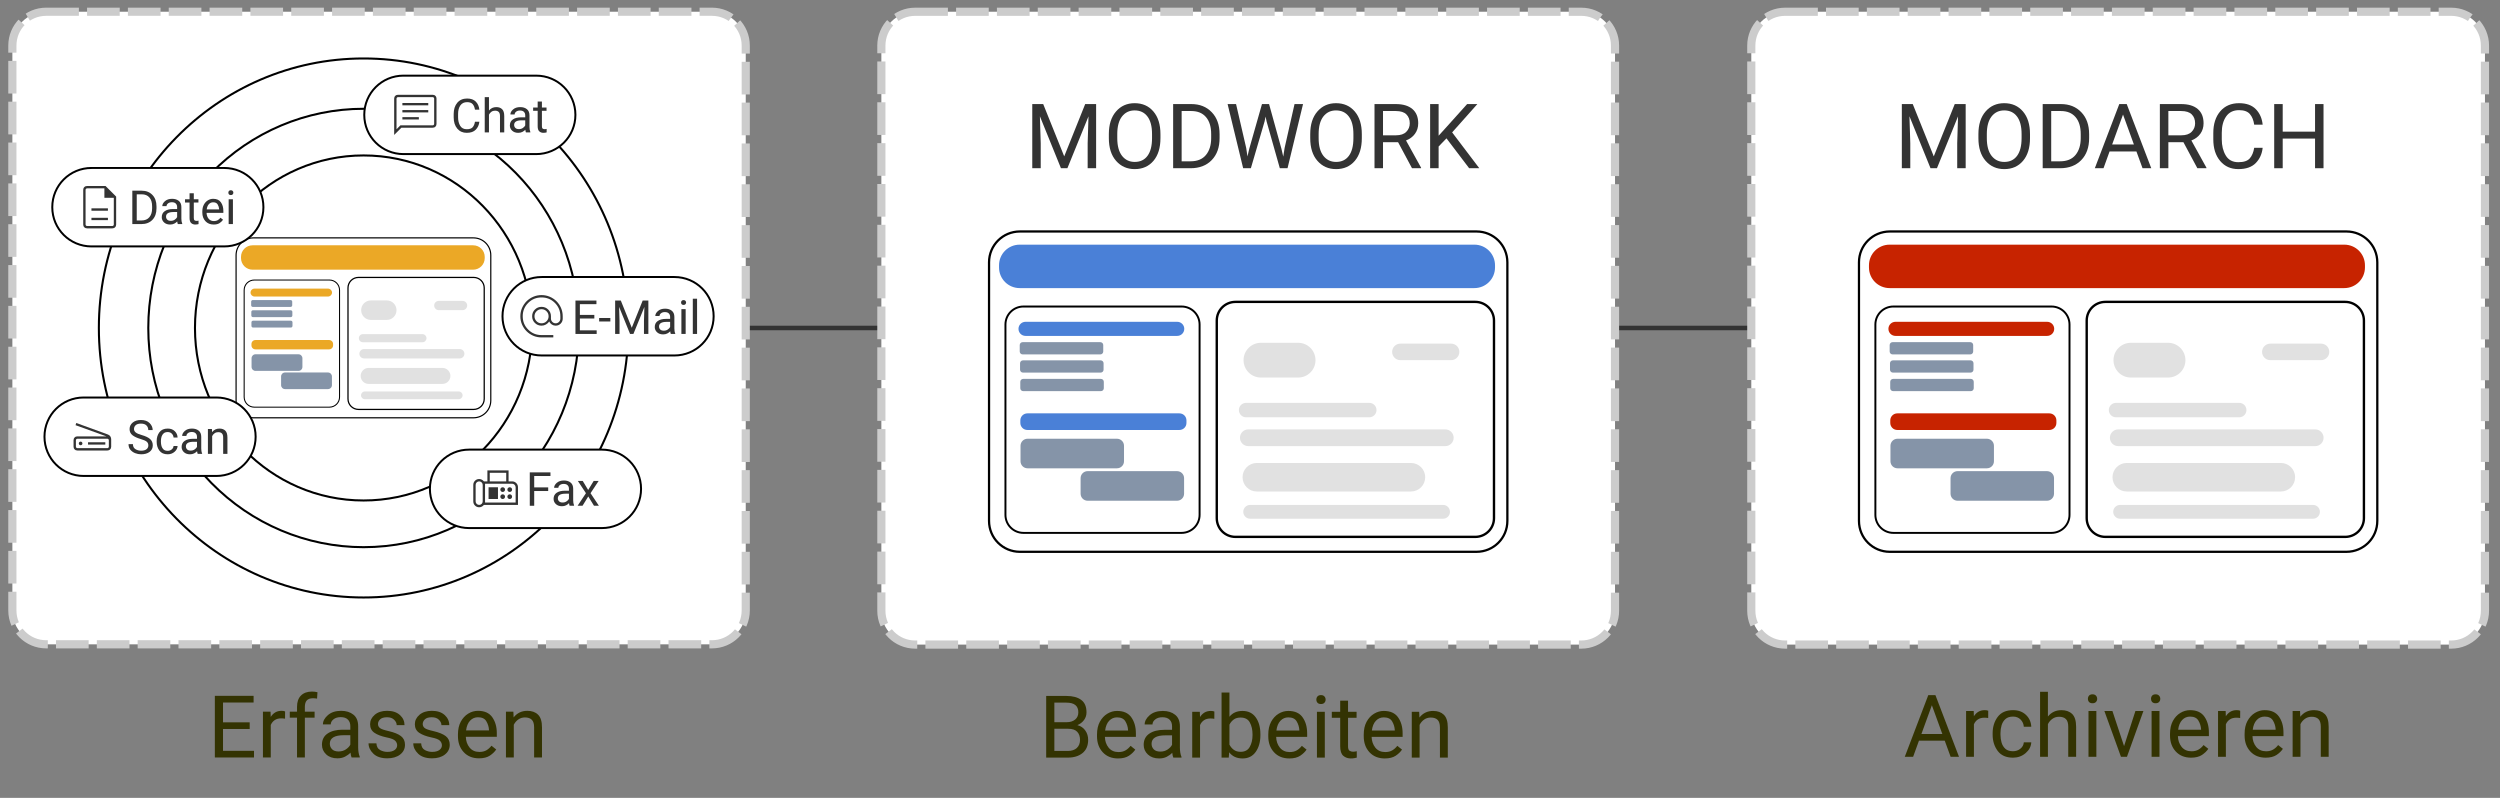 <svg width="470.0" height="150.0" preserveAspectRatio="xMinYMin meet" viewBox="0 0 470 150" xmlns="http://www.w3.org/2000/svg" version="1.0" fill-rule="evenodd" xmlns:xlink="http://www.w3.org/1999/xlink"><rect x="0" y="0" width="470" height="150" fill="#808080" stroke="none"/><title>...</title><desc>...</desc><g id="group" transform="scale(1,-1) translate(0,-150)" clip="0 0 470 150"><g transform=""><g transform=" matrix(3.78,0,0,-3.78,0,150)"><g transform=""><path d="M 37.09 16.312 L 86.947 16.312 Z " style="stroke: none; stroke-linecap: butt; stroke-width: 0; fill: rgb(95%,94%,80%); fill-rule: evenodd;"/><path d="M 37.09 16.312 L 86.947 16.312 " style="stroke: rgb(20%,20%,20%); stroke-linecap: butt; stroke-width: 0.225; fill: none; fill-rule: evenodd;"/></g><g transform=" matrix(1,0,0,1,0,-10.583)"><g transform=""><path d="M 2.299 11.167 L 35.406 11.167 C 36.339 11.167 37.09 11.918 37.09 12.851 L 37.09 40.944 C 37.09 41.877 36.339 42.628 35.406 42.628 L 2.299 42.628 C 1.366 42.628 0.615 41.877 0.615 40.944 L 0.615 12.851 C 0.615 11.918 1.366 11.167 2.299 11.167 Z " style="stroke: rgb(80%,80%,80%); stroke-linecap: butt; stroke-width: 0.406; fill: rgb(100%,100%,100%); fill-rule: evenodd; stroke-dasharray: 1.625, 0.406;"/></g><g transform=""><path d="M 31.249 26.895 C 31.249 34.298 25.354 40.299 18.083 40.299 C 10.812 40.299 4.917 34.298 4.917 26.895 C 4.917 19.492 10.812 13.491 18.083 13.491 C 25.354 13.491 31.249 19.492 31.249 26.895 Z " style="stroke: rgb(0%,0%,0%); stroke-linecap: butt; stroke-width: 0.103; fill: none; fill-rule: evenodd;"/></g><g transform=""><path d="M 28.791 26.895 C 28.791 32.916 23.997 37.797 18.083 37.797 C 15.243 37.797 12.52 36.648 10.511 34.603 C 8.503 32.559 7.375 29.786 7.375 26.895 C 7.375 24.003 8.503 21.23 10.511 19.186 C 12.52 17.141 15.243 15.993 18.083 15.993 C 23.997 15.993 28.791 20.874 28.791 26.895 Z " style="stroke: rgb(0%,0%,0%); stroke-linecap: butt; stroke-width: 0.103; fill: none; fill-rule: evenodd;"/></g><g transform=""><path d="M 26.469 26.895 C 26.469 31.634 22.714 35.475 18.083 35.475 C 13.452 35.475 9.697 31.634 9.697 26.895 C 9.697 22.156 13.452 18.314 18.083 18.314 C 22.714 18.314 26.469 22.156 26.469 26.895 Z " style="stroke: rgb(0%,0%,0%); stroke-linecap: butt; stroke-width: 0.103; fill: none; fill-rule: evenodd;"/></g><g transform=" matrix(1.012,0,0,1.012,-5.251,5.852)"><g transform=""><path d="M 17.644 16.366 L 28.456 16.366 C 28.929 16.366 29.309 16.746 29.309 17.218 L 29.309 24.355 C 29.309 24.827 28.929 25.208 28.456 25.208 L 17.644 25.208 C 17.172 25.208 16.791 24.827 16.791 24.355 L 16.791 17.218 C 16.791 16.746 17.172 16.366 17.644 16.366 Z " style="stroke: rgb(0%,0%,0%); stroke-linecap: round; stroke-width: 0.058; fill: rgb(100%,100%,100%); fill-rule: evenodd;"/></g><g transform=""><path d="M 17.603 16.73 L 28.44 16.73 C 28.757 16.73 29.011 16.984 29.011 17.3 L 29.011 17.358 C 29.011 17.674 28.757 17.929 28.44 17.929 L 17.603 17.929 C 17.287 17.929 17.033 17.674 17.033 17.358 L 17.033 17.3 C 17.033 16.984 17.287 16.73 17.603 16.73 Z " style="stroke: none; stroke-linecap: butt; stroke-width: 0.22; fill: rgb(92%,66%,15%); fill-rule: evenodd;"/></g><g transform=""><path d="M 22.808 18.309 L 28.469 18.309 C 28.755 18.309 28.986 18.54 28.986 18.826 L 28.986 24.279 C 28.986 24.565 28.755 24.796 28.469 24.796 L 22.808 24.796 C 22.521 24.796 22.291 24.565 22.291 24.279 L 22.291 18.826 C 22.291 18.54 22.521 18.309 22.808 18.309 Z " style="stroke: rgb(0%,0%,0%); stroke-linecap: round; stroke-width: 0.062; fill: rgb(100%,100%,100%); fill-rule: evenodd;"/></g><g transform=""><path d="M 17.685 18.437 L 21.378 18.437 C 21.654 18.437 21.876 18.659 21.876 18.935 L 21.876 24.188 C 21.876 24.463 21.654 24.685 21.378 24.685 L 17.685 24.685 C 17.41 24.685 17.188 24.463 17.188 24.188 L 17.188 18.935 C 17.188 18.659 17.41 18.437 17.685 18.437 Z " style="stroke: rgb(0%,0%,0%); stroke-linecap: round; stroke-width: 0.051; fill: rgb(100%,100%,100%); fill-rule: evenodd;"/></g><g transform=""><path d="M 23.418 19.439 L 24.196 19.439 C 24.462 19.439 24.676 19.653 24.676 19.918 C 24.676 20.184 24.462 20.398 24.196 20.398 L 23.418 20.398 C 23.152 20.398 22.938 20.184 22.938 19.918 C 22.938 19.653 23.152 19.439 23.418 19.439 Z " style="stroke: none; stroke-linecap: butt; stroke-width: 0.223; fill: rgb(88%,88%,88%); fill-rule: evenodd;"/></g><g transform=""><path d="M 23.024 21.096 L 25.949 21.096 C 26.06 21.096 26.149 21.185 26.149 21.296 C 26.149 21.406 26.06 21.495 25.949 21.495 L 23.024 21.495 C 22.914 21.495 22.825 21.406 22.825 21.296 C 22.825 21.185 22.914 21.096 23.024 21.096 Z " style="stroke: none; stroke-linecap: butt; stroke-width: 0.199; fill: rgb(88%,88%,88%); fill-rule: evenodd;"/></g><g transform=""><path d="M 26.754 19.462 L 27.921 19.462 C 28.048 19.462 28.149 19.563 28.149 19.69 C 28.149 19.816 28.048 19.918 27.921 19.918 L 26.754 19.918 C 26.628 19.918 26.526 19.816 26.526 19.69 C 26.526 19.563 26.628 19.462 26.754 19.462 Z " style="stroke: none; stroke-linecap: butt; stroke-width: 0.148; fill: rgb(88%,88%,88%); fill-rule: evenodd;"/></g><g transform=""><path d="M 23.082 21.829 L 27.781 21.829 C 27.909 21.829 28.012 21.932 28.012 22.06 C 28.012 22.188 27.909 22.291 27.781 22.291 L 23.082 22.291 C 22.954 22.291 22.851 22.188 22.851 22.06 C 22.851 21.932 22.954 21.829 23.082 21.829 Z " style="stroke: none; stroke-linecap: butt; stroke-width: 0.266; fill: rgb(88%,88%,88%); fill-rule: evenodd;"/></g><g transform=""><path d="M 23.308 22.756 L 26.931 22.756 C 27.149 22.756 27.324 22.931 27.324 23.149 C 27.324 23.368 27.149 23.543 26.931 23.543 L 23.308 23.543 C 23.09 23.543 22.914 23.368 22.914 23.149 C 22.914 22.931 23.09 22.756 23.308 22.756 Z " style="stroke: none; stroke-linecap: butt; stroke-width: 0.322; fill: rgb(88%,88%,88%); fill-rule: evenodd;"/></g><g transform=""><path d="M 23.122 23.913 L 27.733 23.913 C 27.838 23.913 27.923 23.998 27.923 24.104 C 27.923 24.209 27.838 24.294 27.733 24.294 L 23.122 24.294 C 23.016 24.294 22.931 24.209 22.931 24.104 C 22.931 23.998 23.016 23.913 23.122 23.913 Z " style="stroke: none; stroke-linecap: butt; stroke-width: 0.238; fill: rgb(88%,88%,88%); fill-rule: evenodd;"/></g><g transform=""><path d="M 17.697 18.859 L 21.312 18.859 C 21.419 18.859 21.506 18.946 21.506 19.054 C 21.506 19.161 21.419 19.248 21.312 19.248 L 17.697 19.248 C 17.589 19.248 17.502 19.161 17.502 19.054 C 17.502 18.946 17.589 18.859 17.697 18.859 Z " style="stroke: none; stroke-linecap: butt; stroke-width: 0.058; fill: rgb(92%,66%,15%); fill-rule: evenodd;"/></g><g transform=""><path d="M 17.742 21.386 L 21.364 21.386 C 21.472 21.386 21.559 21.473 21.559 21.581 L 21.559 21.65 C 21.559 21.758 21.472 21.845 21.364 21.845 L 17.742 21.845 C 17.634 21.845 17.547 21.758 17.547 21.65 L 17.547 21.581 C 17.547 21.473 17.634 21.386 17.742 21.386 Z " style="stroke: none; stroke-linecap: butt; stroke-width: 0.058; fill: rgb(92%,66%,15%); fill-rule: evenodd;"/></g><g transform=""><path d="M 17.746 22.086 L 19.856 22.086 C 19.964 22.086 20.051 22.173 20.051 22.281 L 20.051 22.708 C 20.051 22.816 19.964 22.903 19.856 22.903 L 17.746 22.903 C 17.639 22.903 17.552 22.816 17.552 22.708 L 17.552 22.281 C 17.552 22.173 17.639 22.086 17.746 22.086 Z " style="stroke: none; stroke-linecap: butt; stroke-width: 0.076; fill: rgb(52%,58%,66%); fill-rule: evenodd;"/></g><g transform=""><path d="M 19.197 22.981 L 21.307 22.981 C 21.415 22.981 21.502 23.068 21.502 23.176 L 21.502 23.603 C 21.502 23.711 21.415 23.798 21.307 23.798 L 19.197 23.798 C 19.089 23.798 19.003 23.711 19.003 23.603 L 19.003 23.176 C 19.003 23.068 19.089 22.981 19.197 22.981 Z " style="stroke: none; stroke-linecap: butt; stroke-width: 0.076; fill: rgb(52%,58%,66%); fill-rule: evenodd;"/></g><g transform=""><path d="M 17.613 19.421 L 19.469 19.421 C 19.514 19.421 19.55 19.457 19.55 19.502 L 19.55 19.679 C 19.55 19.723 19.514 19.759 19.469 19.759 L 17.613 19.759 C 17.568 19.759 17.532 19.723 17.532 19.679 L 17.532 19.502 C 17.532 19.457 17.568 19.421 17.613 19.421 Z " style="stroke: none; stroke-linecap: butt; stroke-width: 0.044; fill: rgb(52%,58%,66%); fill-rule: evenodd;"/></g><g transform=""><path d="M 17.621 19.923 L 19.477 19.923 C 19.521 19.923 19.557 19.959 19.557 20.004 L 19.557 20.181 C 19.557 20.225 19.521 20.261 19.477 20.261 L 17.621 20.261 C 17.576 20.261 17.54 20.225 17.54 20.181 L 17.54 20.004 C 17.54 19.959 17.576 19.923 17.621 19.923 Z " style="stroke: none; stroke-linecap: butt; stroke-width: 0.044; fill: rgb(52%,58%,66%); fill-rule: evenodd;"/></g><g transform=""><path d="M 17.627 20.435 L 19.483 20.435 C 19.527 20.435 19.563 20.471 19.563 20.515 L 19.563 20.692 C 19.563 20.737 19.527 20.773 19.483 20.773 L 17.627 20.773 C 17.582 20.773 17.546 20.737 17.546 20.692 L 17.546 20.515 C 17.546 20.471 17.582 20.435 17.627 20.435 Z " style="stroke: none; stroke-linecap: butt; stroke-width: 0.044; fill: rgb(52%,58%,66%); fill-rule: evenodd;"/></g></g><g transform=""><g transform=""><path d="M 4.551 18.937 L 11.15 18.937 C 12.231 18.937 13.101 19.807 13.101 20.888 C 13.101 21.969 12.231 22.839 11.15 22.839 L 4.551 22.839 C 3.47 22.839 2.6 21.969 2.6 20.888 C 2.6 19.807 3.47 18.937 4.551 18.937 Z " style="stroke: rgb(0%,0%,0%); stroke-linecap: round; stroke-width: 0.099; fill: rgb(100%,100%,100%); fill-rule: evenodd;"/></g><g transform=" matrix(1,0,0,1,-0.38,0)"><g transform=" matrix(0.529,0,0,0.529,-45.116,7.39)"><g transform=""><path d="M 98.444 27.104 L 98.444 23.965 L 99.332 23.965 C 99.745 23.965 100.078 24.098 100.333 24.363 C 100.589 24.628 100.717 24.987 100.717 25.442 L 100.717 25.629 C 100.717 26.083 100.588 26.443 100.331 26.707 C 100.075 26.972 99.729 27.104 99.294 27.104 Z M 99.332 24.305 L 98.86 24.305 L 98.86 26.765 L 99.294 26.765 C 99.628 26.765 99.881 26.662 100.05 26.455 C 100.22 26.248 100.305 25.973 100.305 25.629 L 100.305 25.437 C 100.305 25.076 100.22 24.798 100.05 24.601 C 99.881 24.404 99.641 24.305 99.332 24.305 Z " style="stroke: none; stroke-linecap: butt; stroke-width: 0.276; fill: rgb(20%,20%,20%); fill-rule: evenodd;"/></g><g transform=""><path d="M 102.722 27.104 C 102.696 27.048 102.677 26.966 102.666 26.858 C 102.591 26.937 102.498 27.006 102.385 27.063 C 102.273 27.119 102.145 27.147 102.002 27.147 C 101.763 27.147 101.572 27.08 101.428 26.947 C 101.284 26.813 101.212 26.649 101.212 26.455 C 101.212 26.205 101.307 26.015 101.497 25.886 C 101.687 25.755 101.942 25.69 102.263 25.69 L 102.657 25.69 L 102.657 25.504 C 102.657 25.366 102.615 25.256 102.532 25.174 C 102.45 25.091 102.328 25.049 102.165 25.049 C 102.015 25.049 101.892 25.087 101.799 25.161 C 101.707 25.235 101.661 25.32 101.661 25.418 L 101.262 25.418 C 101.262 25.251 101.346 25.094 101.514 24.948 C 101.682 24.801 101.907 24.728 102.189 24.728 C 102.442 24.728 102.65 24.793 102.812 24.922 C 102.975 25.051 103.056 25.247 103.056 25.508 L 103.056 26.595 C 103.056 26.673 103.062 26.755 103.075 26.843 C 103.09 26.931 103.111 27.006 103.138 27.069 L 103.138 27.104 Z M 102.06 26.798 C 102.204 26.798 102.328 26.762 102.433 26.69 C 102.539 26.618 102.614 26.538 102.657 26.451 L 102.657 25.97 L 102.327 25.97 C 101.851 25.97 101.614 26.114 101.614 26.401 C 101.614 26.512 101.651 26.606 101.726 26.684 C 101.8 26.76 101.912 26.798 102.06 26.798 Z " style="stroke: none; stroke-linecap: butt; stroke-width: 0.276; fill: rgb(20%,20%,20%); fill-rule: evenodd;"/></g><g transform=""><path d="M 104.671 27.104 C 104.639 27.114 104.598 27.123 104.546 27.132 C 104.496 27.142 104.434 27.147 104.363 27.147 C 104.215 27.147 104.088 27.102 103.983 27.011 C 103.878 26.921 103.826 26.758 103.826 26.524 L 103.826 25.077 L 103.399 25.077 L 103.399 24.771 L 103.826 24.771 L 103.826 24.204 L 104.225 24.204 L 104.225 24.771 L 104.66 24.771 L 104.66 25.077 L 104.225 25.077 L 104.225 26.526 C 104.225 26.645 104.251 26.722 104.302 26.755 C 104.354 26.788 104.414 26.804 104.481 26.804 C 104.514 26.804 104.549 26.801 104.585 26.796 C 104.622 26.788 104.65 26.783 104.669 26.778 Z " style="stroke: none; stroke-linecap: butt; stroke-width: 0.276; fill: rgb(20%,20%,20%); fill-rule: evenodd;"/></g><g transform=""><path d="M 106.974 26.696 C 106.898 26.811 106.79 26.916 106.65 27.009 C 106.511 27.101 106.326 27.147 106.096 27.147 C 105.771 27.147 105.511 27.041 105.316 26.83 C 105.122 26.619 105.025 26.349 105.025 26.019 L 105.025 25.929 C 105.025 25.674 105.073 25.458 105.169 25.28 C 105.267 25.1 105.393 24.964 105.549 24.87 C 105.704 24.775 105.869 24.728 106.044 24.728 C 106.378 24.728 106.621 24.837 106.773 25.056 C 106.927 25.273 107.004 25.544 107.004 25.871 L 107.004 26.05 L 105.426 26.05 C 105.432 26.264 105.495 26.446 105.615 26.597 C 105.738 26.747 105.905 26.822 106.118 26.822 C 106.259 26.822 106.378 26.793 106.476 26.735 C 106.573 26.678 106.659 26.601 106.732 26.505 Z M 106.044 25.056 C 105.886 25.056 105.753 25.113 105.643 25.228 C 105.534 25.343 105.466 25.508 105.439 25.724 L 106.605 25.724 L 106.605 25.694 C 106.595 25.539 106.55 25.393 106.469 25.258 C 106.39 25.123 106.249 25.056 106.044 25.056 Z " style="stroke: none; stroke-linecap: butt; stroke-width: 0.276; fill: rgb(20%,20%,20%); fill-rule: evenodd;"/></g><g transform=""><path d="M 107.472 24.152 C 107.472 24.088 107.491 24.033 107.53 23.988 C 107.57 23.944 107.629 23.921 107.707 23.921 C 107.783 23.921 107.841 23.944 107.881 23.988 C 107.923 24.033 107.944 24.088 107.944 24.152 C 107.944 24.214 107.923 24.267 107.881 24.312 C 107.841 24.355 107.783 24.376 107.707 24.376 C 107.629 24.376 107.57 24.355 107.53 24.312 C 107.491 24.267 107.472 24.214 107.472 24.152 Z M 107.903 24.771 L 107.903 27.104 L 107.502 27.104 L 107.502 24.771 Z " style="stroke: none; stroke-linecap: butt; stroke-width: 0.276; fill: rgb(20%,20%,20%); fill-rule: evenodd;"/></g></g><g transform=""><path d="M 4.928 21.531 L 5.748 21.531 L 5.748 21.414 L 4.928 21.414 Z M 4.928 21.063 L 5.748 21.063 L 5.748 20.946 L 4.928 20.946 Z M 4.708 21.941 C 4.654 21.941 4.609 21.923 4.573 21.887 C 4.537 21.851 4.519 21.806 4.519 21.752 L 4.519 20.023 C 4.519 19.97 4.537 19.925 4.573 19.889 C 4.609 19.852 4.654 19.834 4.708 19.834 L 5.63 19.834 L 6.157 20.361 L 6.157 21.752 C 6.157 21.806 6.139 21.851 6.103 21.887 C 6.067 21.923 6.022 21.941 5.968 21.941 Z M 5.572 20.42 L 5.572 19.951 L 4.708 19.951 C 4.69 19.951 4.673 19.959 4.658 19.974 C 4.643 19.989 4.636 20.005 4.636 20.023 L 4.636 21.752 C 4.636 21.77 4.643 21.786 4.658 21.801 C 4.673 21.816 4.69 21.824 4.708 21.824 L 5.968 21.824 C 5.986 21.824 6.003 21.816 6.018 21.801 C 6.033 21.786 6.04 21.77 6.04 21.752 L 6.04 20.42 Z M 4.636 19.951 L 4.636 20.42 L 4.636 19.951 L 4.636 21.824 Z " style="stroke: none; stroke-linecap: butt; stroke-width: 0.003; fill: rgb(20%,20%,20%); fill-rule: evenodd;"/></g></g></g><g transform=""><g transform=""><path d="M 4.163 30.353 L 10.763 30.353 C 11.843 30.353 12.714 31.223 12.714 32.304 C 12.714 33.385 11.843 34.255 10.763 34.255 L 4.163 34.255 C 3.083 34.255 2.212 33.385 2.212 32.304 C 2.212 31.223 3.083 30.353 4.163 30.353 Z " style="stroke: rgb(0%,0%,0%); stroke-linecap: round; stroke-width: 0.099; fill: rgb(100%,100%,100%); fill-rule: evenodd;"/></g><g transform=" matrix(1,0,0,1,-0.553,0.268)"><g transform=" matrix(0.529,0,0,0.529,-44.982,4.322)"><g transform=""><path d="M 100.024 53.205 C 100.024 53.058 99.973 52.942 99.873 52.856 C 99.772 52.769 99.574 52.683 99.278 52.597 C 98.967 52.506 98.72 52.39 98.536 52.25 C 98.352 52.107 98.26 51.914 98.26 51.67 C 98.26 51.425 98.357 51.222 98.551 51.059 C 98.746 50.897 99.005 50.816 99.327 50.816 C 99.681 50.816 99.953 50.913 100.144 51.107 C 100.337 51.301 100.433 51.52 100.433 51.764 L 100.019 51.764 C 100.019 51.589 99.962 51.444 99.849 51.329 C 99.735 51.214 99.561 51.156 99.327 51.156 C 99.106 51.156 98.942 51.205 98.836 51.303 C 98.729 51.399 98.676 51.52 98.676 51.665 C 98.676 51.798 98.733 51.908 98.848 51.995 C 98.965 52.083 99.152 52.163 99.411 52.235 C 99.766 52.335 100.026 52.46 100.192 52.61 C 100.358 52.759 100.442 52.956 100.442 53.2 C 100.442 53.456 100.342 53.66 100.142 53.813 C 99.942 53.965 99.677 54.041 99.347 54.041 C 99.152 54.041 98.965 54.005 98.784 53.934 C 98.603 53.862 98.453 53.755 98.335 53.614 C 98.219 53.472 98.161 53.297 98.161 53.088 L 98.575 53.088 C 98.575 53.303 98.653 53.459 98.81 53.556 C 98.966 53.654 99.145 53.703 99.347 53.703 C 99.564 53.703 99.73 53.658 99.847 53.569 C 99.965 53.479 100.024 53.357 100.024 53.205 Z " style="stroke: none; stroke-linecap: butt; stroke-width: 0.276; fill: rgb(20%,20%,20%); fill-rule: evenodd;"/></g><g transform=""><path d="M 101.846 53.714 C 101.988 53.714 102.112 53.671 102.219 53.586 C 102.326 53.502 102.385 53.393 102.395 53.261 L 102.775 53.261 C 102.765 53.469 102.669 53.652 102.488 53.809 C 102.307 53.964 102.093 54.041 101.846 54.041 C 101.495 54.041 101.234 53.926 101.063 53.694 C 100.893 53.463 100.808 53.19 100.808 52.877 L 100.808 52.787 C 100.808 52.473 100.893 52.201 101.063 51.969 C 101.234 51.738 101.495 51.622 101.846 51.622 C 102.119 51.622 102.339 51.703 102.507 51.866 C 102.676 52.027 102.765 52.227 102.775 52.467 L 102.395 52.467 C 102.385 52.324 102.331 52.201 102.231 52.101 C 102.134 52 102.005 51.95 101.846 51.95 C 101.682 51.95 101.553 51.992 101.46 52.075 C 101.368 52.158 101.302 52.264 101.263 52.392 C 101.226 52.52 101.207 52.651 101.207 52.787 L 101.207 52.877 C 101.207 53.014 101.226 53.146 101.263 53.274 C 101.301 53.402 101.365 53.507 101.457 53.591 C 101.551 53.673 101.68 53.714 101.846 53.714 Z " style="stroke: none; stroke-linecap: butt; stroke-width: 0.276; fill: rgb(20%,20%,20%); fill-rule: evenodd;"/></g><g transform=""><path d="M 104.664 53.998 C 104.638 53.942 104.619 53.86 104.608 53.752 C 104.533 53.832 104.439 53.9 104.327 53.957 C 104.215 54.013 104.087 54.041 103.943 54.041 C 103.705 54.041 103.514 53.975 103.37 53.841 C 103.226 53.707 103.154 53.543 103.154 53.349 C 103.154 53.099 103.249 52.909 103.439 52.78 C 103.629 52.649 103.884 52.584 104.204 52.584 L 104.599 52.584 L 104.599 52.398 C 104.599 52.26 104.557 52.15 104.474 52.069 C 104.392 51.985 104.27 51.943 104.107 51.943 C 103.956 51.943 103.834 51.981 103.741 52.056 C 103.649 52.129 103.603 52.214 103.603 52.312 L 103.204 52.312 C 103.204 52.145 103.288 51.989 103.456 51.842 C 103.624 51.695 103.849 51.622 104.131 51.622 C 104.384 51.622 104.592 51.687 104.754 51.816 C 104.917 51.946 104.998 52.141 104.998 52.403 L 104.998 53.489 C 104.998 53.567 105.004 53.65 105.017 53.737 C 105.032 53.825 105.052 53.901 105.08 53.964 L 105.08 53.998 Z M 104.002 53.692 C 104.145 53.692 104.27 53.656 104.375 53.584 C 104.481 53.512 104.556 53.433 104.599 53.345 L 104.599 52.864 L 104.269 52.864 C 103.793 52.864 103.555 53.008 103.555 53.295 C 103.555 53.406 103.593 53.5 103.667 53.578 C 103.742 53.654 103.854 53.692 104.002 53.692 Z " style="stroke: none; stroke-linecap: butt; stroke-width: 0.276; fill: rgb(20%,20%,20%); fill-rule: evenodd;"/></g><g transform=""><path d="M 106.593 51.959 C 106.465 51.959 106.353 51.993 106.255 52.062 C 106.157 52.131 106.08 52.221 106.024 52.332 L 106.024 53.998 L 105.625 53.998 L 105.625 51.665 L 106.003 51.665 L 106.016 51.956 C 106.192 51.734 106.424 51.622 106.712 51.622 C 106.942 51.622 107.124 51.687 107.257 51.816 C 107.393 51.946 107.46 52.163 107.46 52.47 L 107.46 53.998 L 107.059 53.998 L 107.059 52.465 C 107.059 52.283 107.019 52.153 106.938 52.075 C 106.859 51.997 106.744 51.959 106.593 51.959 Z " style="stroke: none; stroke-linecap: butt; stroke-width: 0.276; fill: rgb(20%,20%,20%); fill-rule: evenodd;"/></g></g><g transform=""><path d="M 5.848 32.018 L 4.31 31.462 L 4.347 31.352 L 5.92 31.925 C 5.977 31.946 6.019 31.98 6.045 32.025 C 6.071 32.07 6.083 32.117 6.083 32.167 L 6.083 32.532 C 6.083 32.585 6.065 32.63 6.029 32.666 C 5.993 32.703 5.948 32.721 5.894 32.721 L 4.4 32.721 C 4.346 32.721 4.301 32.703 4.265 32.666 C 4.229 32.63 4.211 32.585 4.211 32.532 L 4.211 32.207 C 4.211 32.154 4.229 32.109 4.265 32.073 C 4.301 32.036 4.346 32.018 4.4 32.018 Z M 5.894 32.604 C 5.912 32.604 5.929 32.596 5.944 32.581 C 5.959 32.566 5.966 32.55 5.966 32.532 L 5.966 32.207 C 5.966 32.189 5.959 32.173 5.944 32.158 C 5.929 32.143 5.912 32.135 5.894 32.135 L 4.4 32.135 C 4.382 32.135 4.366 32.143 4.351 32.158 C 4.336 32.173 4.328 32.189 4.328 32.207 L 4.328 32.531 C 4.328 32.549 4.336 32.566 4.351 32.581 C 4.366 32.596 4.382 32.604 4.4 32.604 Z M 4.931 32.428 L 5.791 32.428 L 5.791 32.311 L 4.931 32.311 Z M 4.562 32.459 C 4.588 32.459 4.609 32.451 4.626 32.434 C 4.644 32.417 4.652 32.395 4.652 32.369 C 4.652 32.344 4.644 32.322 4.626 32.305 C 4.609 32.288 4.588 32.279 4.562 32.279 C 4.536 32.279 4.515 32.288 4.498 32.305 C 4.481 32.322 4.472 32.344 4.472 32.369 C 4.472 32.395 4.481 32.417 4.498 32.434 C 4.515 32.451 4.536 32.459 4.562 32.459 Z M 4.328 32.604 L 4.328 32.135 Z " style="stroke: none; stroke-linecap: butt; stroke-width: 0.003; fill: rgb(20%,20%,20%); fill-rule: evenodd;"/></g></g></g><g transform=""><g transform=""><path d="M 26.943 24.361 L 33.542 24.361 C 34.623 24.361 35.493 25.231 35.493 26.312 C 35.493 27.393 34.623 28.263 33.542 28.263 L 26.943 28.263 C 25.862 28.263 24.992 27.393 24.992 26.312 C 24.992 25.231 25.862 24.361 26.943 24.361 Z " style="stroke: rgb(0%,0%,0%); stroke-linecap: round; stroke-width: 0.099; fill: rgb(100%,100%,100%); fill-rule: evenodd;"/></g><g transform=" matrix(1,0,0,1,-0.419,0)"><g transform=" matrix(0.529,0,0,0.529,-50.84,6.056)"><g transform=""><path d="M 151.001 39.954 L 151.001 36.815 L 152.974 36.815 L 152.974 37.155 L 151.417 37.155 L 151.417 38.164 L 152.776 38.164 L 152.776 38.503 L 151.417 38.503 L 151.417 39.615 L 152.996 39.615 L 152.996 39.954 Z " style="stroke: none; stroke-linecap: butt; stroke-width: 0.276; fill: rgb(20%,20%,20%); fill-rule: evenodd;"/></g><g transform=""><path d="M 154.281 38.455 L 154.281 38.783 L 153.229 38.783 L 153.229 38.455 Z " style="stroke: none; stroke-linecap: butt; stroke-width: 0.276; fill: rgb(20%,20%,20%); fill-rule: evenodd;"/></g><g transform=""><path d="M 156.295 39.374 L 157.321 36.815 L 157.856 36.815 L 157.856 39.954 L 157.442 39.954 L 157.442 38.729 L 157.483 37.416 L 156.45 39.954 L 156.135 39.954 L 155.104 37.412 L 155.145 38.729 L 155.145 39.954 L 154.732 39.954 L 154.732 36.815 L 155.266 36.815 Z " style="stroke: none; stroke-linecap: butt; stroke-width: 0.276; fill: rgb(20%,20%,20%); fill-rule: evenodd;"/></g><g transform=""><path d="M 159.967 39.954 C 159.941 39.898 159.922 39.816 159.911 39.708 C 159.836 39.787 159.742 39.855 159.63 39.913 C 159.518 39.969 159.39 39.997 159.246 39.997 C 159.008 39.997 158.817 39.93 158.673 39.797 C 158.529 39.663 158.457 39.499 158.457 39.305 C 158.457 39.055 158.552 38.865 158.742 38.736 C 158.932 38.605 159.187 38.539 159.507 38.539 L 159.902 38.539 L 159.902 38.354 C 159.902 38.216 159.86 38.106 159.777 38.024 C 159.695 37.941 159.573 37.899 159.41 37.899 C 159.259 37.899 159.137 37.936 159.044 38.011 C 158.952 38.085 158.906 38.17 158.906 38.268 L 158.507 38.268 C 158.507 38.101 158.591 37.944 158.759 37.798 C 158.927 37.651 159.152 37.578 159.434 37.578 C 159.687 37.578 159.895 37.643 160.057 37.772 C 160.22 37.901 160.301 38.097 160.301 38.358 L 160.301 39.445 C 160.301 39.523 160.307 39.605 160.32 39.693 C 160.335 39.781 160.355 39.856 160.383 39.919 L 160.383 39.954 Z M 159.305 39.648 C 159.448 39.648 159.573 39.612 159.678 39.54 C 159.784 39.468 159.859 39.388 159.902 39.301 L 159.902 38.82 L 159.572 38.82 C 159.096 38.82 158.858 38.964 158.858 39.251 C 158.858 39.362 158.896 39.456 158.97 39.533 C 159.045 39.61 159.157 39.648 159.305 39.648 Z " style="stroke: none; stroke-linecap: butt; stroke-width: 0.276; fill: rgb(20%,20%,20%); fill-rule: evenodd;"/></g><g transform=""><path d="M 160.93 37.002 C 160.93 36.937 160.95 36.883 160.989 36.838 C 161.029 36.794 161.088 36.771 161.165 36.771 C 161.242 36.771 161.3 36.794 161.34 36.838 C 161.382 36.883 161.403 36.937 161.403 37.002 C 161.403 37.064 161.382 37.117 161.34 37.162 C 161.3 37.205 161.242 37.226 161.165 37.226 C 161.088 37.226 161.029 37.205 160.989 37.162 C 160.95 37.117 160.93 37.064 160.93 37.002 Z M 161.362 37.621 L 161.362 39.954 L 160.961 39.954 L 160.961 37.621 Z " style="stroke: none; stroke-linecap: butt; stroke-width: 0.276; fill: rgb(20%,20%,20%); fill-rule: evenodd;"/></g><g transform=""><path d="M 162.435 36.642 L 162.435 39.954 L 162.034 39.954 L 162.034 36.642 Z " style="stroke: none; stroke-linecap: butt; stroke-width: 0.276; fill: rgb(20%,20%,20%); fill-rule: evenodd;"/></g></g><g transform=""><path d="M 27.353 27.365 C 27.207 27.365 27.071 27.338 26.942 27.283 C 26.814 27.227 26.703 27.152 26.608 27.057 C 26.513 26.963 26.438 26.851 26.382 26.723 C 26.327 26.595 26.299 26.458 26.299 26.313 C 26.299 26.167 26.327 26.03 26.382 25.902 C 26.438 25.774 26.513 25.662 26.607 25.567 C 26.702 25.472 26.814 25.397 26.942 25.342 C 27.07 25.287 27.207 25.259 27.352 25.259 C 27.498 25.259 27.635 25.287 27.763 25.342 C 27.891 25.397 28.003 25.472 28.098 25.567 C 28.193 25.662 28.268 25.773 28.323 25.901 C 28.378 26.03 28.406 26.166 28.406 26.312 L 28.406 26.428 C 28.406 26.526 28.372 26.61 28.304 26.678 C 28.237 26.746 28.154 26.78 28.055 26.78 C 27.985 26.78 27.922 26.761 27.864 26.723 C 27.807 26.685 27.764 26.634 27.737 26.57 C 27.692 26.634 27.636 26.685 27.57 26.723 C 27.503 26.761 27.431 26.78 27.353 26.78 C 27.222 26.78 27.112 26.735 27.021 26.644 C 26.93 26.553 26.885 26.443 26.885 26.312 C 26.885 26.182 26.93 26.071 27.021 25.98 C 27.112 25.889 27.222 25.844 27.353 25.844 C 27.483 25.844 27.594 25.889 27.685 25.98 C 27.775 26.071 27.821 26.182 27.821 26.312 L 27.821 26.428 C 27.821 26.492 27.844 26.547 27.89 26.594 C 27.936 26.64 27.991 26.663 28.055 26.663 C 28.119 26.663 28.174 26.64 28.22 26.594 C 28.266 26.547 28.289 26.492 28.289 26.428 L 28.289 26.312 C 28.289 26.051 28.198 25.829 28.017 25.648 C 27.835 25.467 27.614 25.376 27.353 25.376 C 27.091 25.376 26.87 25.467 26.689 25.648 C 26.507 25.829 26.417 26.051 26.417 26.312 C 26.417 26.574 26.507 26.795 26.689 26.976 C 26.87 27.158 27.091 27.248 27.353 27.248 L 27.938 27.248 L 27.938 27.365 Z M 27.353 26.663 C 27.45 26.663 27.533 26.629 27.601 26.561 C 27.67 26.493 27.704 26.41 27.704 26.312 C 27.704 26.215 27.67 26.132 27.601 26.064 C 27.533 25.995 27.45 25.961 27.353 25.961 C 27.255 25.961 27.172 25.995 27.104 26.064 C 27.036 26.132 27.002 26.215 27.002 26.312 C 27.002 26.41 27.036 26.493 27.104 26.561 C 27.172 26.629 27.255 26.663 27.353 26.663 Z " style="stroke: none; stroke-linecap: butt; stroke-width: 0.003; fill: rgb(20%,20%,20%); fill-rule: evenodd;"/></g></g></g><g transform=""><g transform=""><path d="M 20.068 14.345 L 26.667 14.345 C 27.748 14.345 28.618 15.215 28.618 16.296 C 28.618 17.377 27.748 18.247 26.667 18.247 L 20.068 18.247 C 18.987 18.247 18.117 17.377 18.117 16.296 C 18.117 15.215 18.987 14.345 20.068 14.345 Z " style="stroke: rgb(0%,0%,0%); stroke-linecap: round; stroke-width: 0.099; fill: rgb(100%,100%,100%); fill-rule: evenodd;"/></g><g transform=" matrix(1,0,0,1,-0.393,0.038)"><g transform=" matrix(0.529,0,0,0.529,-49.034,8.489)"><g transform=""><path d="M 138.09 15.333 L 138.504 15.333 C 138.472 15.631 138.36 15.879 138.167 16.077 C 137.975 16.276 137.69 16.375 137.314 16.375 C 136.946 16.375 136.649 16.243 136.425 15.978 C 136.201 15.712 136.089 15.359 136.089 14.919 L 136.089 14.607 C 136.089 14.167 136.202 13.814 136.427 13.548 C 136.654 13.282 136.962 13.149 137.35 13.149 C 137.705 13.149 137.978 13.247 138.17 13.442 C 138.361 13.638 138.472 13.89 138.504 14.199 L 138.09 14.199 C 138.058 13.981 137.988 13.808 137.878 13.682 C 137.769 13.554 137.593 13.49 137.35 13.49 C 137.073 13.49 136.862 13.592 136.718 13.796 C 136.575 14 136.503 14.269 136.503 14.602 L 136.503 14.919 C 136.503 15.228 136.568 15.492 136.699 15.711 C 136.83 15.928 137.035 16.036 137.314 16.036 C 137.578 16.036 137.764 15.974 137.872 15.851 C 137.981 15.727 138.054 15.555 138.09 15.333 Z " style="stroke: none; stroke-linecap: butt; stroke-width: 0.276; fill: rgb(20%,20%,20%); fill-rule: evenodd;"/></g><g transform=""><path d="M 139.976 14.292 C 139.848 14.292 139.736 14.326 139.638 14.395 C 139.54 14.464 139.463 14.554 139.407 14.665 L 139.407 16.332 L 139.008 16.332 L 139.008 13.02 L 139.407 13.02 L 139.407 14.277 C 139.584 14.063 139.813 13.956 140.095 13.956 C 140.325 13.956 140.507 14.02 140.64 14.15 C 140.776 14.279 140.843 14.497 140.843 14.803 L 140.843 16.332 L 140.442 16.332 L 140.442 14.799 C 140.442 14.616 140.402 14.486 140.321 14.408 C 140.242 14.331 140.127 14.292 139.976 14.292 Z " style="stroke: none; stroke-linecap: butt; stroke-width: 0.276; fill: rgb(20%,20%,20%); fill-rule: evenodd;"/></g><g transform=""><path d="M 142.881 16.332 C 142.855 16.276 142.836 16.194 142.825 16.086 C 142.75 16.165 142.656 16.233 142.544 16.291 C 142.432 16.347 142.304 16.375 142.161 16.375 C 141.922 16.375 141.731 16.308 141.587 16.174 C 141.443 16.041 141.371 15.877 141.371 15.683 C 141.371 15.433 141.466 15.243 141.656 15.113 C 141.846 14.983 142.101 14.917 142.421 14.917 L 142.816 14.917 L 142.816 14.732 C 142.816 14.594 142.774 14.484 142.691 14.402 C 142.609 14.319 142.487 14.277 142.324 14.277 C 142.173 14.277 142.051 14.314 141.958 14.389 C 141.866 14.462 141.82 14.548 141.82 14.646 L 141.421 14.646 C 141.421 14.479 141.505 14.322 141.673 14.176 C 141.841 14.029 142.066 13.956 142.348 13.956 C 142.601 13.956 142.809 14.02 142.971 14.15 C 143.134 14.279 143.215 14.474 143.215 14.736 L 143.215 15.823 C 143.215 15.9 143.221 15.983 143.234 16.071 C 143.249 16.158 143.27 16.234 143.297 16.297 L 143.297 16.332 Z M 142.219 16.025 C 142.363 16.025 142.487 15.99 142.592 15.918 C 142.698 15.846 142.773 15.766 142.816 15.678 L 142.816 15.198 L 142.486 15.198 C 142.01 15.198 141.772 15.341 141.772 15.629 C 141.772 15.739 141.81 15.834 141.885 15.911 C 141.959 15.987 142.071 16.025 142.219 16.025 Z " style="stroke: none; stroke-linecap: butt; stroke-width: 0.276; fill: rgb(20%,20%,20%); fill-rule: evenodd;"/></g><g transform=""><path d="M 144.83 16.332 C 144.798 16.342 144.757 16.351 144.705 16.36 C 144.655 16.37 144.593 16.375 144.522 16.375 C 144.374 16.375 144.247 16.33 144.142 16.239 C 144.037 16.148 143.985 15.986 143.985 15.752 L 143.985 14.305 L 143.558 14.305 L 143.558 13.999 L 143.985 13.999 L 143.985 13.432 L 144.384 13.432 L 144.384 13.999 L 144.819 13.999 L 144.819 14.305 L 144.384 14.305 L 144.384 15.754 C 144.384 15.873 144.409 15.949 144.461 15.982 C 144.513 16.015 144.573 16.032 144.64 16.032 C 144.673 16.032 144.708 16.029 144.744 16.023 C 144.781 16.016 144.809 16.01 144.828 16.006 Z " style="stroke: none; stroke-linecap: butt; stroke-width: 0.276; fill: rgb(20%,20%,20%); fill-rule: evenodd;"/></g></g><g transform=""><path d="M 20.406 16.488 L 21.225 16.488 L 21.225 16.371 L 20.406 16.371 Z M 20.406 16.136 L 21.693 16.136 L 21.693 16.019 L 20.406 16.019 Z M 20.406 15.785 L 21.693 15.785 L 21.693 15.668 L 20.406 15.668 Z M 19.997 17.257 L 19.997 15.448 C 19.997 15.394 20.015 15.349 20.051 15.313 C 20.087 15.277 20.132 15.259 20.186 15.259 L 21.914 15.259 C 21.968 15.259 22.013 15.277 22.049 15.313 C 22.085 15.349 22.103 15.394 22.103 15.448 L 22.103 16.708 C 22.103 16.762 22.085 16.807 22.049 16.843 C 22.013 16.879 21.968 16.897 21.914 16.897 L 20.357 16.897 Z M 20.307 16.78 L 21.914 16.78 C 21.932 16.78 21.948 16.773 21.963 16.758 C 21.978 16.743 21.986 16.726 21.986 16.708 L 21.986 15.448 C 21.986 15.43 21.978 15.413 21.963 15.398 C 21.948 15.383 21.932 15.376 21.914 15.376 L 20.186 15.376 C 20.168 15.376 20.151 15.383 20.136 15.398 C 20.121 15.413 20.114 15.43 20.114 15.448 L 20.114 16.973 Z M 20.114 16.78 L 20.114 15.376 Z " style="stroke: none; stroke-linecap: butt; stroke-width: 0.003; fill: rgb(20%,20%,20%); fill-rule: evenodd;"/></g></g></g><g transform=""><g transform=""><path d="M 23.333 32.945 L 29.932 32.945 C 31.013 32.945 31.883 33.815 31.883 34.896 C 31.883 35.977 31.013 36.847 29.932 36.847 L 23.333 36.847 C 22.252 36.847 21.382 35.977 21.382 34.896 C 21.382 33.815 22.252 32.945 23.333 32.945 Z " style="stroke: rgb(0%,0%,0%); stroke-linecap: round; stroke-width: 0.099; fill: rgb(100%,100%,100%); fill-rule: evenodd;"/></g><g transform=" matrix(1,0,0,1,-0.203,0)"><g transform=" matrix(0.529,0,0,0.529,-50.271,3.947)"><g transform=""><path d="M 145.222 60.095 L 145.222 56.956 L 147.167 56.956 L 147.167 57.297 L 145.639 57.297 L 145.639 58.368 L 146.954 58.368 L 146.954 58.709 L 145.639 58.709 L 145.639 60.095 Z " style="stroke: none; stroke-linecap: butt; stroke-width: 0.276; fill: rgb(20%,20%,20%); fill-rule: evenodd;"/></g><g transform=""><path d="M 148.97 60.095 C 148.944 60.039 148.925 59.957 148.914 59.85 C 148.839 59.929 148.746 59.997 148.633 60.054 C 148.521 60.111 148.393 60.139 148.25 60.139 C 148.011 60.139 147.82 60.072 147.676 59.938 C 147.532 59.804 147.461 59.641 147.461 59.446 C 147.461 59.196 147.555 59.007 147.745 58.877 C 147.935 58.746 148.19 58.681 148.511 58.681 L 148.905 58.681 L 148.905 58.496 C 148.905 58.358 148.863 58.248 148.78 58.166 C 148.698 58.082 148.576 58.041 148.414 58.041 C 148.263 58.041 148.14 58.078 148.047 58.153 C 147.955 58.226 147.909 58.312 147.909 58.409 L 147.51 58.409 C 147.51 58.243 147.594 58.086 147.762 57.939 C 147.931 57.793 148.156 57.719 148.437 57.719 C 148.69 57.719 148.898 57.784 149.06 57.913 C 149.223 58.043 149.304 58.238 149.304 58.5 L 149.304 59.587 C 149.304 59.664 149.31 59.747 149.323 59.835 C 149.338 59.922 149.359 59.998 149.386 60.061 L 149.386 60.095 Z M 148.308 59.789 C 148.452 59.789 148.576 59.753 148.681 59.681 C 148.787 59.61 148.862 59.53 148.905 59.442 L 148.905 58.961 L 148.575 58.961 C 148.099 58.961 147.862 59.105 147.862 59.393 C 147.862 59.503 147.899 59.597 147.974 59.675 C 148.048 59.751 148.16 59.789 148.308 59.789 Z " style="stroke: none; stroke-linecap: butt; stroke-width: 0.276; fill: rgb(20%,20%,20%); fill-rule: evenodd;"/></g><g transform=""><path d="M 150.201 57.762 L 150.712 58.612 L 151.23 57.762 L 151.697 57.762 L 150.934 58.914 L 151.721 60.095 L 151.26 60.095 L 150.721 59.22 L 150.182 60.095 L 149.718 60.095 L 150.503 58.914 L 149.742 57.762 Z " style="stroke: none; stroke-linecap: butt; stroke-width: 0.276; fill: rgb(20%,20%,20%); fill-rule: evenodd;"/></g></g><g transform=""><path d="M 24.034 35.812 C 23.953 35.812 23.884 35.783 23.827 35.726 C 23.77 35.669 23.742 35.6 23.742 35.519 L 23.742 34.7 C 23.742 34.619 23.77 34.55 23.827 34.493 C 23.884 34.436 23.953 34.407 24.034 34.407 C 24.082 34.407 24.126 34.418 24.167 34.44 C 24.207 34.461 24.241 34.489 24.27 34.524 L 24.444 34.524 L 24.444 33.98 L 25.497 33.98 L 25.497 34.524 L 25.672 34.524 C 25.754 34.524 25.823 34.553 25.88 34.61 C 25.937 34.667 25.965 34.736 25.965 34.817 L 25.965 35.695 L 24.27 35.695 C 24.241 35.73 24.207 35.758 24.167 35.78 C 24.126 35.801 24.082 35.812 24.034 35.812 Z M 24.034 35.695 C 24.082 35.695 24.124 35.677 24.158 35.643 C 24.192 35.609 24.21 35.567 24.21 35.519 L 24.21 34.7 C 24.21 34.652 24.192 34.61 24.158 34.576 C 24.124 34.542 24.082 34.524 24.034 34.524 C 23.986 34.524 23.945 34.542 23.91 34.576 C 23.876 34.61 23.859 34.652 23.859 34.7 L 23.859 35.519 C 23.859 35.567 23.876 35.609 23.91 35.643 C 23.945 35.677 23.986 35.695 24.034 35.695 Z M 24.561 34.524 L 25.38 34.524 L 25.38 34.097 L 24.561 34.097 Z M 24.327 35.578 L 25.848 35.578 L 25.848 34.817 C 25.848 34.769 25.831 34.727 25.796 34.693 C 25.762 34.659 25.721 34.641 25.672 34.641 L 24.327 34.641 Z M 25.204 35.051 C 25.237 35.051 25.265 35.04 25.288 35.017 C 25.31 34.995 25.321 34.967 25.321 34.934 C 25.321 34.901 25.31 34.873 25.288 34.851 C 25.265 34.828 25.237 34.817 25.204 34.817 C 25.171 34.817 25.143 34.828 25.121 34.851 C 25.099 34.873 25.087 34.901 25.087 34.934 C 25.087 34.967 25.099 34.995 25.121 35.017 C 25.143 35.04 25.171 35.051 25.204 35.051 Z M 25.555 35.051 C 25.589 35.051 25.616 35.04 25.639 35.017 C 25.661 34.995 25.672 34.967 25.672 34.934 C 25.672 34.901 25.661 34.873 25.639 34.851 C 25.616 34.828 25.589 34.817 25.555 34.817 C 25.522 34.817 25.494 34.828 25.472 34.851 C 25.45 34.873 25.438 34.901 25.438 34.934 C 25.438 34.967 25.45 34.995 25.472 35.017 C 25.494 35.04 25.522 35.051 25.555 35.051 Z M 25.204 35.402 C 25.237 35.402 25.265 35.391 25.288 35.368 C 25.31 35.346 25.321 35.318 25.321 35.285 C 25.321 35.252 25.31 35.224 25.288 35.202 C 25.265 35.179 25.237 35.168 25.204 35.168 C 25.171 35.168 25.143 35.179 25.121 35.202 C 25.099 35.224 25.087 35.252 25.087 35.285 C 25.087 35.318 25.099 35.346 25.121 35.368 C 25.143 35.391 25.171 35.402 25.204 35.402 Z M 25.555 35.402 C 25.589 35.402 25.616 35.391 25.639 35.368 C 25.661 35.346 25.672 35.318 25.672 35.285 C 25.672 35.252 25.661 35.224 25.639 35.202 C 25.616 35.179 25.589 35.168 25.555 35.168 C 25.522 35.168 25.494 35.179 25.472 35.202 C 25.45 35.224 25.438 35.252 25.438 35.285 C 25.438 35.318 25.45 35.346 25.472 35.368 C 25.494 35.391 25.522 35.402 25.555 35.402 Z M 24.502 35.402 L 24.97 35.402 L 24.97 34.817 L 24.502 34.817 Z M 24.327 35.578 L 24.327 34.641 Z " style="stroke: none; stroke-linecap: butt; stroke-width: 0.003; fill: rgb(20%,20%,20%); fill-rule: evenodd;"/></g></g></g></g><g transform=" matrix(0.381,0,0,0.381,-26.444,36.595)"><g transform=""><path d="M 97.453 2.831 L 97.453 -5.216 L 102.51 -5.216 L 102.51 -4.343 L 98.519 -4.343 L 98.519 -1.756 L 102.001 -1.756 L 102.001 -0.889 L 98.519 -0.889 L 98.519 1.963 L 102.565 1.963 L 102.565 2.831 Z " style="stroke: none; stroke-linecap: butt; stroke-width: 0.531; fill: rgb(20%,20%,1%); fill-rule: evenodd;"/></g><g transform=""><path d="M 106.119 -2.276 C 105.769 -2.276 105.481 -2.197 105.257 -2.038 C 105.032 -1.883 104.864 -1.675 104.754 -1.414 L 104.754 2.831 L 103.731 2.831 L 103.731 -3.149 L 104.726 -3.149 L 104.748 -2.464 C 104.899 -2.707 105.091 -2.9 105.323 -3.044 C 105.559 -3.188 105.84 -3.26 106.168 -3.26 C 106.36 -3.26 106.511 -3.234 106.622 -3.182 L 106.616 -2.232 C 106.465 -2.261 106.299 -2.276 106.118 -2.276 Z " style="stroke: none; stroke-linecap: butt; stroke-width: 0.531; fill: rgb(20%,20%,1%); fill-rule: evenodd;"/></g><g transform=""><path d="M 110.474 -2.364 L 109.203 -2.364 L 109.203 2.831 L 108.18 2.831 L 108.18 -2.364 L 107.235 -2.364 L 107.235 -3.149 L 108.18 -3.149 L 108.18 -3.779 C 108.18 -4.424 108.353 -4.918 108.7 -5.26 C 109.05 -5.603 109.53 -5.774 110.142 -5.774 C 110.367 -5.774 110.603 -5.745 110.85 -5.686 L 110.794 -4.851 C 110.639 -4.884 110.455 -4.901 110.242 -4.901 C 109.549 -4.901 109.203 -4.527 109.203 -3.779 L 109.203 -3.149 L 110.474 -3.149 Z " style="stroke: none; stroke-linecap: butt; stroke-width: 0.531; fill: rgb(20%,20%,1%); fill-rule: evenodd;"/></g><g transform=""><path d="M 115.304 2.831 C 115.238 2.687 115.19 2.477 115.16 2.201 C 114.969 2.403 114.729 2.578 114.442 2.726 C 114.155 2.87 113.827 2.941 113.458 2.941 C 112.847 2.941 112.356 2.77 111.988 2.427 C 111.62 2.085 111.435 1.665 111.435 1.167 C 111.435 0.526 111.679 0.04 112.165 -0.292 C 112.651 -0.627 113.305 -0.795 114.127 -0.795 L 115.138 -0.795 L 115.138 -1.27 C 115.138 -1.624 115.031 -1.906 114.818 -2.116 C 114.608 -2.329 114.295 -2.436 113.878 -2.436 C 113.491 -2.436 113.178 -2.34 112.939 -2.149 C 112.703 -1.961 112.585 -1.742 112.585 -1.491 L 111.562 -1.491 C 111.562 -1.918 111.778 -2.32 112.209 -2.696 C 112.64 -3.072 113.217 -3.26 113.939 -3.26 C 114.587 -3.26 115.12 -3.094 115.536 -2.762 C 115.953 -2.431 116.161 -1.93 116.161 -1.259 L 116.161 1.527 C 116.161 1.725 116.177 1.937 116.21 2.162 C 116.247 2.387 116.301 2.58 116.371 2.742 L 116.371 2.831 Z M 113.607 2.046 C 113.976 2.046 114.295 1.954 114.563 1.77 C 114.836 1.585 115.028 1.381 115.138 1.156 L 115.138 -0.076 L 114.293 -0.076 C 113.073 -0.076 112.463 0.292 112.463 1.029 C 112.463 1.313 112.559 1.554 112.751 1.753 C 112.942 1.948 113.228 2.046 113.607 2.046 Z " style="stroke: none; stroke-linecap: butt; stroke-width: 0.531; fill: rgb(20%,20%,1%); fill-rule: evenodd;"/></g><g transform=""><path d="M 121.251 1.245 C 121.251 1.024 121.168 0.826 121.002 0.653 C 120.84 0.476 120.464 0.329 119.875 0.211 C 119.208 0.071 118.681 -0.128 118.294 -0.386 C 117.911 -0.644 117.719 -1.019 117.719 -1.513 C 117.719 -1.985 117.92 -2.394 118.322 -2.74 C 118.727 -3.086 119.265 -3.26 119.935 -3.26 C 120.65 -3.26 121.208 -3.077 121.61 -2.712 C 122.012 -2.348 122.212 -1.907 122.212 -1.392 L 121.19 -1.392 C 121.19 -1.638 121.081 -1.871 120.864 -2.088 C 120.647 -2.309 120.337 -2.42 119.935 -2.42 C 119.512 -2.42 119.208 -2.327 119.024 -2.143 C 118.839 -1.959 118.747 -1.758 118.747 -1.541 C 118.747 -1.32 118.836 -1.141 119.012 -1.005 C 119.189 -0.872 119.56 -0.743 120.123 -0.618 C 120.857 -0.448 121.398 -0.229 121.748 0.04 C 122.098 0.309 122.273 0.685 122.273 1.167 C 122.273 1.694 122.061 2.122 121.638 2.449 C 121.218 2.777 120.659 2.941 119.963 2.941 C 119.171 2.941 118.565 2.739 118.145 2.333 C 117.725 1.928 117.515 1.479 117.515 0.985 L 118.543 0.985 C 118.565 1.409 118.727 1.702 119.029 1.864 C 119.335 2.022 119.646 2.101 119.963 2.101 C 120.379 2.101 120.698 2.02 120.919 1.858 C 121.14 1.696 121.251 1.492 121.251 1.245 Z " style="stroke: none; stroke-linecap: butt; stroke-width: 0.531; fill: rgb(20%,20%,1%); fill-rule: evenodd;"/></g><g transform=""><path d="M 127.093 1.245 C 127.093 1.024 127.01 0.826 126.844 0.653 C 126.682 0.476 126.306 0.329 125.716 0.211 C 125.049 0.071 124.523 -0.128 124.136 -0.386 C 123.753 -0.644 123.561 -1.019 123.561 -1.513 C 123.561 -1.985 123.762 -2.394 124.163 -2.74 C 124.569 -3.086 125.107 -3.26 125.777 -3.26 C 126.492 -3.26 127.05 -3.077 127.452 -2.712 C 127.853 -2.348 128.054 -1.907 128.054 -1.392 L 127.032 -1.392 C 127.032 -1.638 126.923 -1.871 126.706 -2.088 C 126.488 -2.309 126.179 -2.42 125.777 -2.42 C 125.353 -2.42 125.049 -2.327 124.865 -2.143 C 124.681 -1.959 124.589 -1.758 124.589 -1.541 C 124.589 -1.32 124.677 -1.141 124.854 -1.005 C 125.031 -0.872 125.401 -0.743 125.965 -0.618 C 126.698 -0.448 127.24 -0.229 127.59 0.04 C 127.94 0.309 128.115 0.685 128.115 1.167 C 128.115 1.694 127.903 2.122 127.479 2.449 C 127.059 2.777 126.501 2.941 125.805 2.941 C 125.013 2.941 124.407 2.739 123.987 2.333 C 123.566 1.928 123.356 1.479 123.356 0.985 L 124.384 0.985 C 124.407 1.409 124.569 1.702 124.871 1.864 C 125.177 2.022 125.488 2.101 125.805 2.101 C 126.221 2.101 126.54 2.02 126.761 1.858 C 126.982 1.696 127.093 1.492 127.093 1.245 Z " style="stroke: none; stroke-linecap: butt; stroke-width: 0.531; fill: rgb(20%,20%,1%); fill-rule: evenodd;"/></g><g transform=""><path d="M 134.183 1.786 C 133.988 2.081 133.712 2.348 133.354 2.588 C 132.997 2.823 132.523 2.941 131.934 2.941 C 131.101 2.941 130.434 2.671 129.933 2.129 C 129.436 1.587 129.187 0.895 129.187 0.051 L 129.187 -0.181 C 129.187 -0.833 129.311 -1.388 129.557 -1.845 C 129.808 -2.305 130.132 -2.655 130.53 -2.895 C 130.928 -3.138 131.352 -3.26 131.801 -3.26 C 132.656 -3.26 133.279 -2.98 133.669 -2.42 C 134.064 -1.863 134.261 -1.167 134.261 -0.33 L 134.261 0.128 L 130.215 0.128 C 130.23 0.677 130.392 1.145 130.701 1.532 C 131.015 1.915 131.444 2.107 131.989 2.107 C 132.35 2.107 132.656 2.033 132.907 1.886 C 133.157 1.738 133.376 1.541 133.564 1.294 Z M 131.801 -2.42 C 131.396 -2.42 131.053 -2.272 130.773 -1.977 C 130.493 -1.683 130.318 -1.259 130.248 -0.706 L 133.238 -0.706 L 133.238 -0.784 C 133.212 -1.182 133.096 -1.554 132.89 -1.9 C 132.687 -2.246 132.324 -2.42 131.801 -2.42 Z " style="stroke: none; stroke-linecap: butt; stroke-width: 0.531; fill: rgb(20%,20%,1%); fill-rule: evenodd;"/></g><g transform=""><path d="M 137.936 -2.397 C 137.608 -2.397 137.319 -2.309 137.068 -2.132 C 136.818 -1.955 136.621 -1.725 136.477 -1.441 L 136.477 2.831 L 135.454 2.831 L 135.454 -3.149 L 136.422 -3.149 L 136.455 -2.403 C 136.908 -2.974 137.503 -3.26 138.24 -3.26 C 138.829 -3.26 139.296 -3.094 139.638 -2.762 C 139.985 -2.431 140.158 -1.872 140.158 -1.088 L 140.158 2.831 L 139.13 2.831 L 139.13 -1.099 C 139.13 -1.567 139.027 -1.9 138.82 -2.099 C 138.618 -2.298 138.323 -2.397 137.936 -2.397 Z " style="stroke: none; stroke-linecap: butt; stroke-width: 0.531; fill: rgb(20%,20%,1%); fill-rule: evenodd;"/></g></g><g transform=" matrix(0.781,0,0,0.781,0.088,0.01)"><g transform=" matrix(1,0,0,1,0,-17.863)"><g transform=""><path d="M 58.171 18.599 L 100.579 18.599 C 101.774 18.599 102.735 19.561 102.735 20.756 L 102.735 56.741 C 102.735 57.936 101.774 58.898 100.579 58.898 L 58.171 58.898 C 56.976 58.898 56.014 57.936 56.014 56.741 L 56.014 20.756 C 56.014 19.561 56.976 18.599 58.171 18.599 Z " style="stroke: rgb(80%,80%,80%); stroke-linecap: butt; stroke-width: 0.52; fill: rgb(100%,100%,100%); fill-rule: evenodd; stroke-dasharray: 2.081, 0.52;"/></g><g transform=""><path d="M 64.838 32.591 L 93.912 32.591 C 95.002 32.591 95.879 33.468 95.879 34.558 L 95.879 51.023 C 95.879 52.113 95.002 52.99 93.912 52.99 L 64.838 52.99 C 63.748 52.99 62.871 52.113 62.871 51.023 L 62.871 34.558 C 62.871 33.468 63.748 32.591 64.838 32.591 Z " style="stroke: rgb(0%,0%,0%); stroke-linecap: round; stroke-width: 0.144; fill: rgb(100%,100%,100%); fill-rule: evenodd;"/></g><g transform=""><path d="M 64.824 33.43 L 93.776 33.43 C 94.506 33.43 95.093 34.018 95.093 34.747 L 95.093 34.881 C 95.093 35.61 94.506 36.197 93.776 36.197 L 64.824 36.197 C 64.095 36.197 63.507 35.61 63.507 34.881 L 63.507 34.747 C 63.507 34.018 64.095 33.43 64.824 33.43 Z " style="stroke: none; stroke-linecap: butt; stroke-width: 0.543; fill: rgb(29%,50%,84%); fill-rule: evenodd;"/></g><g transform=""><path d="M 78.565 37.075 L 93.835 37.075 C 94.495 37.075 95.027 37.607 95.027 38.267 L 95.027 50.848 C 95.027 51.508 94.495 52.04 93.835 52.04 L 78.565 52.04 C 77.904 52.04 77.373 51.508 77.373 50.848 L 77.373 38.267 C 77.373 37.607 77.904 37.075 78.565 37.075 Z " style="stroke: rgb(0%,0%,0%); stroke-linecap: round; stroke-width: 0.152; fill: rgb(100%,100%,100%); fill-rule: evenodd;"/></g><g transform=""><path d="M 65.064 37.37 L 75.13 37.37 C 75.766 37.37 76.279 37.882 76.279 38.518 L 76.279 50.637 C 76.279 51.273 75.766 51.785 75.13 51.785 L 65.064 51.785 C 64.428 51.785 63.916 51.273 63.916 50.637 L 63.916 38.518 C 63.916 37.882 64.428 37.37 65.064 37.37 Z " style="stroke: rgb(0%,0%,0%); stroke-linecap: round; stroke-width: 0.125; fill: rgb(100%,100%,100%); fill-rule: evenodd;"/></g><g transform=""><path d="M 80.186 39.68 L 82.555 39.68 C 83.168 39.68 83.661 40.174 83.661 40.787 C 83.661 41.4 83.168 41.893 82.555 41.893 L 80.186 41.893 C 79.573 41.893 79.079 41.4 79.079 40.787 C 79.079 40.174 79.573 39.68 80.186 39.68 Z " style="stroke: none; stroke-linecap: butt; stroke-width: 0.549; fill: rgb(88%,88%,88%); fill-rule: evenodd;"/></g><g transform=""><path d="M 79.241 43.505 L 87.086 43.505 C 87.34 43.505 87.545 43.71 87.545 43.965 C 87.545 44.219 87.34 44.424 87.086 44.424 L 79.241 44.424 C 78.986 44.424 78.781 44.219 78.781 43.965 C 78.781 43.71 78.986 43.505 79.241 43.505 Z " style="stroke: none; stroke-linecap: butt; stroke-width: 0.49; fill: rgb(88%,88%,88%); fill-rule: evenodd;"/></g><g transform=""><path d="M 89.067 39.733 L 92.295 39.733 C 92.587 39.733 92.821 39.968 92.821 40.26 C 92.821 40.551 92.587 40.786 92.295 40.786 L 89.067 40.786 C 88.775 40.786 88.541 40.551 88.541 40.26 C 88.541 39.968 88.775 39.733 89.067 39.733 Z " style="stroke: none; stroke-linecap: butt; stroke-width: 0.366; fill: rgb(88%,88%,88%); fill-rule: evenodd;"/></g><g transform=""><path d="M 79.382 45.195 L 91.926 45.195 C 92.221 45.195 92.459 45.433 92.459 45.728 C 92.459 46.023 92.221 46.26 91.926 46.26 L 79.382 46.26 C 79.087 46.26 78.85 46.023 78.85 45.728 C 78.85 45.433 79.087 45.195 79.382 45.195 Z " style="stroke: none; stroke-linecap: butt; stroke-width: 0.657; fill: rgb(88%,88%,88%); fill-rule: evenodd;"/></g><g transform=""><path d="M 79.924 47.333 L 89.737 47.333 C 90.24 47.333 90.646 47.738 90.646 48.242 C 90.646 48.745 90.24 49.15 89.737 49.15 L 79.924 49.15 C 79.421 49.15 79.016 48.745 79.016 48.242 C 79.016 47.738 79.421 47.333 79.924 47.333 Z " style="stroke: none; stroke-linecap: butt; stroke-width: 0.793; fill: rgb(88%,88%,88%); fill-rule: evenodd;"/></g><g transform=""><path d="M 79.5 50.004 L 91.785 50.004 C 92.028 50.004 92.224 50.2 92.224 50.444 C 92.224 50.687 92.028 50.883 91.785 50.883 L 79.5 50.883 C 79.257 50.883 79.061 50.687 79.061 50.444 C 79.061 50.2 79.257 50.004 79.5 50.004 Z " style="stroke: none; stroke-linecap: butt; stroke-width: 0.587; fill: rgb(88%,88%,88%); fill-rule: evenodd;"/></g><g transform=""><path d="M 65.195 38.343 L 74.855 38.343 C 75.103 38.343 75.304 38.543 75.304 38.792 C 75.304 39.041 75.103 39.241 74.855 39.241 L 65.195 39.241 C 64.946 39.241 64.746 39.041 64.746 38.792 C 64.746 38.543 64.946 38.343 65.195 38.343 Z " style="stroke: none; stroke-linecap: butt; stroke-width: 0.144; fill: rgb(29%,50%,84%); fill-rule: evenodd;"/></g><g transform=""><path d="M 65.314 44.174 L 74.994 44.174 C 75.243 44.174 75.443 44.374 75.443 44.623 L 75.443 44.783 C 75.443 45.032 75.243 45.232 74.994 45.232 L 65.314 45.232 C 65.065 45.232 64.864 45.032 64.864 44.783 L 64.864 44.623 C 64.864 44.374 65.065 44.174 65.314 44.174 Z " style="stroke: none; stroke-linecap: butt; stroke-width: 0.144; fill: rgb(29%,50%,84%); fill-rule: evenodd;"/></g><g transform=""><path d="M 65.325 45.789 L 71.017 45.789 C 71.266 45.789 71.466 45.989 71.466 46.238 L 71.466 47.224 C 71.466 47.473 71.266 47.673 71.017 47.673 L 65.325 47.673 C 65.076 47.673 64.876 47.473 64.876 47.224 L 64.876 46.238 C 64.876 45.989 65.076 45.789 65.325 45.789 Z " style="stroke: none; stroke-linecap: butt; stroke-width: 0.187; fill: rgb(52%,58%,66%); fill-rule: evenodd;"/></g><g transform=""><path d="M 69.151 47.853 L 74.843 47.853 C 75.092 47.853 75.292 48.053 75.292 48.302 L 75.292 49.288 C 75.292 49.537 75.092 49.738 74.843 49.738 L 69.151 49.738 C 68.902 49.738 68.702 49.537 68.702 49.288 L 68.702 48.302 C 68.702 48.053 68.902 47.853 69.151 47.853 Z " style="stroke: none; stroke-linecap: butt; stroke-width: 0.187; fill: rgb(52%,58%,66%); fill-rule: evenodd;"/></g><g transform=""><path d="M 65.011 39.639 L 69.958 39.639 C 70.061 39.639 70.144 39.722 70.144 39.825 L 70.144 40.234 C 70.144 40.337 70.061 40.42 69.958 40.42 L 65.011 40.42 C 64.908 40.42 64.825 40.337 64.825 40.234 L 64.825 39.825 C 64.825 39.722 64.908 39.639 65.011 39.639 Z " style="stroke: none; stroke-linecap: butt; stroke-width: 0.108; fill: rgb(52%,58%,66%); fill-rule: evenodd;"/></g><g transform=""><path d="M 65.032 40.798 L 69.978 40.798 C 70.082 40.798 70.165 40.881 70.165 40.984 L 70.165 41.392 C 70.165 41.495 70.082 41.578 69.978 41.578 L 65.032 41.578 C 64.929 41.578 64.846 41.495 64.846 41.392 L 64.846 40.984 C 64.846 40.881 64.929 40.798 65.032 40.798 Z " style="stroke: none; stroke-linecap: butt; stroke-width: 0.108; fill: rgb(52%,58%,66%); fill-rule: evenodd;"/></g><g transform=""><path d="M 65.047 41.978 L 69.994 41.978 C 70.097 41.978 70.18 42.061 70.18 42.164 L 70.18 42.573 C 70.18 42.676 70.097 42.759 69.994 42.759 L 65.047 42.759 C 64.944 42.759 64.861 42.676 64.861 42.573 L 64.861 42.164 C 64.861 42.061 64.944 41.978 65.047 41.978 Z " style="stroke: none; stroke-linecap: butt; stroke-width: 0.108; fill: rgb(52%,58%,66%); fill-rule: evenodd;"/></g><g transform=" matrix(0.543,0,0,0.543,54.46,3.4)"><g transform=""><path d="M 24.307 44.951 L 26.766 38.817 L 28.048 38.817 L 28.048 46.341 L 27.056 46.341 L 27.056 43.405 L 27.154 40.258 L 24.679 46.341 L 23.924 46.341 L 21.454 40.248 L 21.552 43.405 L 21.552 46.341 L 20.56 46.341 L 20.56 38.817 L 21.842 38.817 Z " style="stroke: none; stroke-linecap: butt; stroke-width: 0.265; fill: rgb(20%,20%,20%); fill-rule: evenodd;"/></g><g transform=""><path d="M 35.593 42.341 L 35.593 42.816 C 35.593 43.946 35.319 44.833 34.771 45.478 C 34.223 46.122 33.491 46.444 32.575 46.444 C 31.683 46.444 30.954 46.122 30.389 45.478 C 29.824 44.833 29.541 43.946 29.541 42.816 L 29.541 42.341 C 29.541 41.214 29.822 40.329 30.384 39.685 C 30.945 39.037 31.672 38.713 32.565 38.713 C 33.481 38.713 34.215 39.037 34.766 39.685 C 35.317 40.329 35.593 41.214 35.593 42.341 Z M 34.606 42.816 L 34.606 42.331 C 34.606 41.435 34.427 40.749 34.068 40.274 C 33.71 39.798 33.209 39.561 32.565 39.561 C 31.948 39.561 31.454 39.798 31.081 40.274 C 30.713 40.749 30.529 41.435 30.529 42.331 L 30.529 42.816 C 30.529 43.719 30.715 44.41 31.087 44.889 C 31.462 45.364 31.958 45.602 32.575 45.602 C 33.223 45.602 33.722 45.364 34.073 44.889 C 34.428 44.41 34.606 43.719 34.606 42.816 Z " style="stroke: none; stroke-linecap: butt; stroke-width: 0.265; fill: rgb(20%,20%,20%); fill-rule: evenodd;"/></g><g transform=""><path d="M 37.081 46.341 L 37.081 38.817 L 39.21 38.817 C 40.199 38.817 40.998 39.135 41.608 39.773 C 42.221 40.406 42.528 41.268 42.528 42.356 L 42.528 42.806 C 42.528 43.895 42.219 44.756 41.603 45.39 C 40.99 46.024 40.161 46.341 39.117 46.341 Z M 39.21 39.633 L 38.078 39.633 L 38.078 45.529 L 39.117 45.529 C 39.92 45.529 40.524 45.281 40.931 44.785 C 41.337 44.289 41.541 43.629 41.541 42.806 L 41.541 42.346 C 41.541 41.481 41.337 40.813 40.931 40.341 C 40.524 39.869 39.951 39.633 39.21 39.633 Z " style="stroke: none; stroke-linecap: butt; stroke-width: 0.265; fill: rgb(20%,20%,20%); fill-rule: evenodd;"/></g><g transform=""><path d="M 52.315 38.817 L 50.496 46.341 L 49.592 46.341 L 48.042 40.858 L 47.923 40.284 L 47.804 40.858 L 46.197 46.341 L 45.292 46.341 L 43.468 38.817 L 44.46 38.817 L 45.649 43.964 L 45.799 44.961 L 46.006 44.067 L 47.499 38.817 L 48.331 38.817 L 49.783 44.067 L 49.995 44.982 L 50.155 43.958 L 51.318 38.817 Z " style="stroke: none; stroke-linecap: butt; stroke-width: 0.265; fill: rgb(20%,20%,20%); fill-rule: evenodd;"/></g><g transform=""><path d="M 59.209 42.341 L 59.209 42.816 C 59.209 43.946 58.935 44.833 58.387 45.478 C 57.839 46.122 57.107 46.444 56.191 46.444 C 55.299 46.444 54.57 46.122 54.005 45.478 C 53.44 44.833 53.158 43.946 53.158 42.816 L 53.158 42.341 C 53.158 41.214 53.438 40.329 54 39.685 C 54.561 39.037 55.288 38.713 56.181 38.713 C 57.097 38.713 57.831 39.037 58.382 39.685 C 58.933 40.329 59.209 41.214 59.209 42.341 Z M 58.222 42.816 L 58.222 42.331 C 58.222 41.435 58.043 40.749 57.684 40.274 C 57.326 39.798 56.825 39.561 56.181 39.561 C 55.564 39.561 55.07 39.798 54.697 40.274 C 54.329 40.749 54.145 41.435 54.145 42.331 L 54.145 42.816 C 54.145 43.719 54.331 44.41 54.703 44.889 C 55.078 45.364 55.574 45.602 56.191 45.602 C 56.839 45.602 57.338 45.364 57.69 44.889 C 58.044 44.41 58.222 43.719 58.222 42.816 Z " style="stroke: none; stroke-linecap: butt; stroke-width: 0.265; fill: rgb(20%,20%,20%); fill-rule: evenodd;"/></g><g transform=""><path d="M 65.095 46.341 L 63.462 43.292 L 61.694 43.292 L 61.694 46.341 L 60.697 46.341 L 60.697 38.817 L 63.188 38.817 C 64.032 38.817 64.681 39.01 65.136 39.395 C 65.594 39.781 65.823 40.341 65.823 41.075 C 65.823 41.543 65.696 41.953 65.441 42.305 C 65.189 42.653 64.84 42.913 64.392 43.085 L 66.159 46.279 L 66.159 46.341 Z M 61.694 39.633 L 61.694 42.48 L 63.219 42.48 C 63.753 42.48 64.154 42.344 64.423 42.072 C 64.695 41.797 64.831 41.464 64.831 41.075 C 64.831 40.641 64.7 40.293 64.438 40.031 C 64.18 39.766 63.763 39.633 63.188 39.633 Z " style="stroke: none; stroke-linecap: butt; stroke-width: 0.265; fill: rgb(20%,20%,20%); fill-rule: evenodd;"/></g><g transform=""><path d="M 71.797 46.341 L 69.136 42.837 L 68.216 43.793 L 68.216 46.341 L 67.219 46.341 L 67.219 38.817 L 68.216 38.817 L 68.216 42.527 L 69.032 41.628 L 71.559 38.817 L 72.758 38.817 L 69.802 42.139 L 72.986 46.341 Z " style="stroke: none; stroke-linecap: butt; stroke-width: 0.265; fill: rgb(20%,20%,20%); fill-rule: evenodd;"/></g></g></g><g transform=" matrix(0.488,0,0,0.488,-19.712,67.042)"><g transform=""><path d="M 182.162 -40.864 C 182.162 -40.113 181.919 -39.538 181.432 -39.14 C 180.95 -38.742 180.307 -38.543 179.504 -38.543 L 176.685 -38.543 L 176.685 -46.59 L 179.321 -46.59 C 180.147 -46.59 180.79 -46.419 181.25 -46.076 C 181.714 -45.737 181.946 -45.194 181.946 -44.446 C 181.946 -44.074 181.84 -43.742 181.626 -43.451 C 181.416 -43.164 181.127 -42.941 180.758 -42.782 C 181.211 -42.657 181.558 -42.419 181.797 -42.069 C 182.04 -41.719 182.162 -41.318 182.162 -40.864 Z M 177.752 -45.717 L 177.752 -43.164 L 179.354 -43.164 C 179.811 -43.164 180.18 -43.278 180.46 -43.506 C 180.74 -43.735 180.88 -44.052 180.88 -44.457 C 180.88 -45.297 180.36 -45.717 179.321 -45.717 Z M 181.101 -40.853 C 181.101 -41.303 180.977 -41.657 180.731 -41.915 C 180.487 -42.176 180.095 -42.307 179.553 -42.307 L 177.752 -42.307 L 177.752 -39.411 L 179.504 -39.411 C 180.008 -39.411 180.401 -39.54 180.681 -39.798 C 180.961 -40.059 181.101 -40.411 181.101 -40.853 Z " style="stroke: none; stroke-linecap: butt; stroke-width: 0.531; fill: rgb(20%,20%,1%); fill-rule: evenodd;"/></g><g transform=""><path d="M 188.313 -39.588 C 188.118 -39.293 187.842 -39.026 187.484 -38.786 C 187.127 -38.551 186.653 -38.433 186.064 -38.433 C 185.231 -38.433 184.564 -38.703 184.063 -39.245 C 183.566 -39.787 183.317 -40.479 183.317 -41.323 L 183.317 -41.555 C 183.317 -42.207 183.441 -42.762 183.687 -43.219 C 183.938 -43.679 184.262 -44.029 184.66 -44.269 C 185.058 -44.512 185.482 -44.634 185.931 -44.634 C 186.786 -44.634 187.409 -44.354 187.799 -43.794 C 188.194 -43.237 188.391 -42.541 188.391 -41.704 L 188.391 -41.246 L 184.345 -41.246 C 184.36 -40.697 184.522 -40.229 184.831 -39.842 C 185.145 -39.459 185.574 -39.267 186.119 -39.267 C 186.48 -39.267 186.786 -39.341 187.037 -39.488 C 187.287 -39.636 187.506 -39.833 187.694 -40.08 Z M 185.931 -43.794 C 185.526 -43.794 185.183 -43.646 184.903 -43.351 C 184.623 -43.057 184.448 -42.633 184.378 -42.08 L 187.368 -42.08 L 187.368 -42.158 C 187.342 -42.556 187.226 -42.928 187.02 -43.274 C 186.817 -43.62 186.454 -43.794 185.931 -43.794 Z " style="stroke: none; stroke-linecap: butt; stroke-width: 0.531; fill: rgb(20%,20%,1%); fill-rule: evenodd;"/></g><g transform=""><path d="M 193.276 -38.543 C 193.21 -38.687 193.162 -38.897 193.133 -39.173 C 192.941 -38.971 192.701 -38.796 192.414 -38.648 C 192.127 -38.505 191.799 -38.433 191.43 -38.433 C 190.819 -38.433 190.329 -38.604 189.96 -38.947 C 189.592 -39.289 189.408 -39.709 189.408 -40.207 C 189.408 -40.848 189.651 -41.334 190.137 -41.666 C 190.623 -42.001 191.277 -42.169 192.099 -42.169 L 193.11 -42.169 L 193.11 -42.644 C 193.11 -42.998 193.004 -43.28 192.79 -43.49 C 192.58 -43.703 192.267 -43.81 191.85 -43.81 C 191.463 -43.81 191.15 -43.714 190.911 -43.523 C 190.675 -43.335 190.557 -43.116 190.557 -42.865 L 189.535 -42.865 C 189.535 -43.292 189.75 -43.694 190.181 -44.07 C 190.612 -44.446 191.189 -44.634 191.911 -44.634 C 192.56 -44.634 193.092 -44.468 193.508 -44.136 C 193.925 -43.805 194.133 -43.304 194.133 -42.633 L 194.133 -39.848 C 194.133 -39.649 194.149 -39.437 194.183 -39.212 C 194.219 -38.987 194.273 -38.794 194.343 -38.632 L 194.343 -38.543 Z M 191.58 -39.328 C 191.948 -39.328 192.267 -39.42 192.536 -39.604 C 192.808 -39.789 193 -39.993 193.11 -40.218 L 193.11 -41.45 L 192.265 -41.45 C 191.045 -41.45 190.436 -41.082 190.436 -40.345 C 190.436 -40.061 190.531 -39.82 190.723 -39.621 C 190.914 -39.426 191.2 -39.328 191.58 -39.328 Z " style="stroke: none; stroke-linecap: butt; stroke-width: 0.531; fill: rgb(20%,20%,1%); fill-rule: evenodd;"/></g><g transform=""><path d="M 198.129 -43.65 C 197.779 -43.65 197.491 -43.571 197.267 -43.412 C 197.042 -43.257 196.874 -43.049 196.764 -42.788 L 196.764 -38.543 L 195.741 -38.543 L 195.741 -44.523 L 196.736 -44.523 L 196.758 -43.838 C 196.909 -44.081 197.101 -44.274 197.333 -44.418 C 197.569 -44.562 197.851 -44.634 198.178 -44.634 C 198.37 -44.634 198.521 -44.608 198.632 -44.556 L 198.626 -43.606 C 198.475 -43.635 198.309 -43.65 198.128 -43.65 Z " style="stroke: none; stroke-linecap: butt; stroke-width: 0.531; fill: rgb(20%,20%,1%); fill-rule: evenodd;"/></g><g transform=""><path d="M 204.639 -41.467 C 204.639 -40.594 204.437 -39.87 204.031 -39.295 C 203.626 -38.72 203.053 -38.433 202.312 -38.433 C 201.557 -38.433 200.975 -38.7 200.566 -39.234 L 200.511 -38.543 L 199.571 -38.543 L 199.571 -47.032 L 200.599 -47.032 L 200.599 -43.876 C 201.004 -44.381 201.572 -44.634 202.301 -44.634 C 203.053 -44.634 203.63 -44.354 204.031 -43.794 C 204.436 -43.234 204.639 -42.497 204.639 -41.583 Z M 202.047 -43.771 C 201.675 -43.771 201.373 -43.681 201.141 -43.501 C 200.909 -43.324 200.728 -43.105 200.599 -42.843 L 200.599 -40.24 C 200.732 -39.975 200.916 -39.752 201.152 -39.571 C 201.388 -39.391 201.69 -39.3 202.058 -39.3 C 202.611 -39.3 203.007 -39.512 203.246 -39.936 C 203.49 -40.363 203.611 -40.874 203.611 -41.467 L 203.611 -41.583 C 203.611 -42.176 203.495 -42.688 203.263 -43.119 C 203.035 -43.554 202.629 -43.771 202.047 -43.771 Z " style="stroke: none; stroke-linecap: butt; stroke-width: 0.531; fill: rgb(20%,20%,1%); fill-rule: evenodd;"/></g><g transform=""><path d="M 210.663 -39.588 C 210.468 -39.293 210.192 -39.026 209.834 -38.786 C 209.477 -38.551 209.003 -38.433 208.414 -38.433 C 207.581 -38.433 206.914 -38.703 206.413 -39.245 C 205.916 -39.787 205.667 -40.479 205.667 -41.323 L 205.667 -41.555 C 205.667 -42.207 205.791 -42.762 206.037 -43.219 C 206.288 -43.679 206.612 -44.029 207.01 -44.269 C 207.408 -44.512 207.832 -44.634 208.281 -44.634 C 209.136 -44.634 209.759 -44.354 210.149 -43.794 C 210.544 -43.237 210.741 -42.541 210.741 -41.704 L 210.741 -41.246 L 206.695 -41.246 C 206.71 -40.697 206.872 -40.229 207.181 -39.842 C 207.495 -39.459 207.924 -39.267 208.469 -39.267 C 208.83 -39.267 209.136 -39.341 209.387 -39.488 C 209.637 -39.636 209.856 -39.833 210.044 -40.08 Z M 208.281 -43.794 C 207.876 -43.794 207.533 -43.646 207.253 -43.351 C 206.973 -43.057 206.798 -42.633 206.728 -42.08 L 209.718 -42.08 L 209.718 -42.158 C 209.692 -42.556 209.576 -42.928 209.37 -43.274 C 209.167 -43.62 208.804 -43.794 208.281 -43.794 Z " style="stroke: none; stroke-linecap: butt; stroke-width: 0.531; fill: rgb(20%,20%,1%); fill-rule: evenodd;"/></g><g transform=""><path d="M 211.94 -46.109 C 211.94 -46.275 211.99 -46.415 212.089 -46.529 C 212.192 -46.644 212.343 -46.701 212.542 -46.701 C 212.738 -46.701 212.887 -46.644 212.99 -46.529 C 213.097 -46.415 213.15 -46.275 213.15 -46.109 C 213.15 -45.951 213.097 -45.815 212.99 -45.7 C 212.887 -45.59 212.738 -45.535 212.542 -45.535 C 212.343 -45.535 212.192 -45.59 212.089 -45.7 C 211.99 -45.815 211.94 -45.951 211.94 -46.109 Z M 213.045 -44.523 L 213.045 -38.543 L 212.017 -38.543 L 212.017 -44.523 Z " style="stroke: none; stroke-linecap: butt; stroke-width: 0.531; fill: rgb(20%,20%,1%); fill-rule: evenodd;"/></g><g transform=""><path d="M 217.218 -38.543 C 217.137 -38.517 217.03 -38.493 216.897 -38.471 C 216.768 -38.446 216.612 -38.433 216.428 -38.433 C 216.048 -38.433 215.724 -38.549 215.455 -38.781 C 215.186 -39.013 215.052 -39.429 215.052 -40.03 L 215.052 -43.738 L 213.957 -43.738 L 213.957 -44.523 L 215.052 -44.523 L 215.052 -45.977 L 216.074 -45.977 L 216.074 -44.523 L 217.19 -44.523 L 217.19 -43.738 L 216.074 -43.738 L 216.074 -40.024 C 216.074 -39.719 216.14 -39.523 216.273 -39.439 C 216.406 -39.354 216.558 -39.311 216.732 -39.311 C 216.816 -39.311 216.905 -39.319 216.997 -39.334 C 217.093 -39.352 217.165 -39.367 217.212 -39.378 Z " style="stroke: none; stroke-linecap: butt; stroke-width: 0.531; fill: rgb(20%,20%,1%); fill-rule: evenodd;"/></g><g transform=""><path d="M 223.121 -39.588 C 222.925 -39.293 222.649 -39.026 222.292 -38.786 C 221.934 -38.551 221.461 -38.433 220.871 -38.433 C 220.038 -38.433 219.372 -38.703 218.87 -39.245 C 218.373 -39.787 218.124 -40.479 218.124 -41.323 L 218.124 -41.555 C 218.124 -42.207 218.248 -42.762 218.495 -43.219 C 218.745 -43.679 219.069 -44.029 219.467 -44.269 C 219.865 -44.512 220.289 -44.634 220.738 -44.634 C 221.593 -44.634 222.216 -44.354 222.607 -43.794 C 223.001 -43.237 223.198 -42.541 223.198 -41.704 L 223.198 -41.246 L 219.152 -41.246 C 219.167 -40.697 219.329 -40.229 219.639 -39.842 C 219.952 -39.459 220.381 -39.267 220.926 -39.267 C 221.287 -39.267 221.593 -39.341 221.844 -39.488 C 222.094 -39.636 222.314 -39.833 222.502 -40.08 Z M 220.738 -43.794 C 220.333 -43.794 219.991 -43.646 219.711 -43.351 C 219.431 -43.057 219.255 -42.633 219.185 -42.08 L 222.175 -42.08 L 222.175 -42.158 C 222.15 -42.556 222.034 -42.928 221.827 -43.274 C 221.625 -43.62 221.262 -43.794 220.738 -43.794 Z " style="stroke: none; stroke-linecap: butt; stroke-width: 0.531; fill: rgb(20%,20%,1%); fill-rule: evenodd;"/></g><g transform=""><path d="M 226.873 -43.771 C 226.545 -43.771 226.256 -43.683 226.005 -43.506 C 225.755 -43.329 225.558 -43.099 225.414 -42.815 L 225.414 -38.543 L 224.392 -38.543 L 224.392 -44.523 L 225.359 -44.523 L 225.392 -43.777 C 225.845 -44.348 226.44 -44.634 227.177 -44.634 C 227.767 -44.634 228.233 -44.468 228.575 -44.136 C 228.922 -43.805 229.095 -43.246 229.095 -42.462 L 229.095 -38.543 L 228.067 -38.543 L 228.067 -42.473 C 228.067 -42.941 227.964 -43.274 227.757 -43.473 C 227.555 -43.672 227.26 -43.771 226.873 -43.771 Z " style="stroke: none; stroke-linecap: butt; stroke-width: 0.531; fill: rgb(20%,20%,1%); fill-rule: evenodd;"/></g></g></g><g transform=" matrix(0.781,0,0,0.781,0.088,0.01)"><g transform=" matrix(1,0,0,1,0,0.095)"><g transform=""><path d="M 113.57 0.641 L 155.978 0.641 C 157.173 0.641 158.134 1.603 158.134 2.798 L 158.134 38.783 C 158.134 39.978 157.173 40.94 155.978 40.94 L 113.57 40.94 C 112.375 40.94 111.413 39.978 111.413 38.783 L 111.413 2.798 C 111.413 1.603 112.375 0.641 113.57 0.641 Z " style="stroke: rgb(80%,80%,80%); stroke-linecap: butt; stroke-width: 0.52; fill: rgb(100%,100%,100%); fill-rule: evenodd; stroke-dasharray: 2.081, 0.52;"/></g><g transform=""><path d="M 120.237 14.633 L 149.311 14.633 C 150.401 14.633 151.278 15.51 151.278 16.6 L 151.278 33.065 C 151.278 34.155 150.401 35.032 149.311 35.032 L 120.237 35.032 C 119.147 35.032 118.27 34.155 118.27 33.065 L 118.27 16.6 C 118.27 15.51 119.147 14.633 120.237 14.633 Z " style="stroke: rgb(0%,0%,0%); stroke-linecap: round; stroke-width: 0.144; fill: rgb(100%,100%,100%); fill-rule: evenodd;"/></g><g transform=""><path d="M 120.223 15.472 L 149.175 15.472 C 149.905 15.472 150.492 16.06 150.492 16.789 L 150.492 16.923 C 150.492 17.652 149.905 18.239 149.175 18.239 L 120.223 18.239 C 119.494 18.239 118.906 17.652 118.906 16.923 L 118.906 16.789 C 118.906 16.06 119.494 15.472 120.223 15.472 Z " style="stroke: none; stroke-linecap: butt; stroke-width: 0.543; fill: rgb(78%,14%,0%); fill-rule: evenodd;"/></g><g transform=""><path d="M 133.964 19.117 L 149.234 19.117 C 149.894 19.117 150.426 19.649 150.426 20.309 L 150.426 32.89 C 150.426 33.55 149.894 34.082 149.234 34.082 L 133.964 34.082 C 133.303 34.082 132.772 33.55 132.772 32.89 L 132.772 20.309 C 132.772 19.649 133.303 19.117 133.964 19.117 Z " style="stroke: rgb(0%,0%,0%); stroke-linecap: round; stroke-width: 0.152; fill: rgb(100%,100%,100%); fill-rule: evenodd;"/></g><g transform=""><path d="M 120.463 19.412 L 130.529 19.412 C 131.165 19.412 131.677 19.924 131.677 20.56 L 131.677 32.679 C 131.677 33.315 131.165 33.827 130.529 33.827 L 120.463 33.827 C 119.827 33.827 119.315 33.315 119.315 32.679 L 119.315 20.56 C 119.315 19.924 119.827 19.412 120.463 19.412 Z " style="stroke: rgb(0%,0%,0%); stroke-linecap: round; stroke-width: 0.125; fill: rgb(100%,100%,100%); fill-rule: evenodd;"/></g><g transform=""><path d="M 135.585 21.722 L 137.953 21.722 C 138.566 21.722 139.06 22.216 139.06 22.829 C 139.06 23.442 138.566 23.935 137.953 23.935 L 135.585 23.935 C 134.972 23.935 134.478 23.442 134.478 22.829 C 134.478 22.216 134.972 21.722 135.585 21.722 Z " style="stroke: none; stroke-linecap: butt; stroke-width: 0.549; fill: rgb(88%,88%,88%); fill-rule: evenodd;"/></g><g transform=""><path d="M 134.64 25.547 L 142.485 25.547 C 142.739 25.547 142.944 25.752 142.944 26.007 C 142.944 26.261 142.739 26.466 142.485 26.466 L 134.64 26.466 C 134.385 26.466 134.18 26.261 134.18 26.007 C 134.18 25.752 134.385 25.547 134.64 25.547 Z " style="stroke: none; stroke-linecap: butt; stroke-width: 0.49; fill: rgb(88%,88%,88%); fill-rule: evenodd;"/></g><g transform=""><path d="M 144.466 21.775 L 147.694 21.775 C 147.986 21.775 148.22 22.01 148.22 22.302 C 148.22 22.593 147.986 22.828 147.694 22.828 L 144.466 22.828 C 144.174 22.828 143.94 22.593 143.94 22.302 C 143.94 22.01 144.174 21.775 144.466 21.775 Z " style="stroke: none; stroke-linecap: butt; stroke-width: 0.366; fill: rgb(88%,88%,88%); fill-rule: evenodd;"/></g><g transform=""><path d="M 134.781 27.237 L 147.325 27.237 C 147.62 27.237 147.857 27.475 147.857 27.77 C 147.857 28.065 147.62 28.302 147.325 28.302 L 134.781 28.302 C 134.486 28.302 134.249 28.065 134.249 27.77 C 134.249 27.475 134.486 27.237 134.781 27.237 Z " style="stroke: none; stroke-linecap: butt; stroke-width: 0.657; fill: rgb(88%,88%,88%); fill-rule: evenodd;"/></g><g transform=""><path d="M 135.323 29.375 L 145.136 29.375 C 145.639 29.375 146.044 29.78 146.044 30.284 C 146.044 30.787 145.639 31.192 145.136 31.192 L 135.323 31.192 C 134.82 31.192 134.415 30.787 134.415 30.284 C 134.415 29.78 134.82 29.375 135.323 29.375 Z " style="stroke: none; stroke-linecap: butt; stroke-width: 0.793; fill: rgb(88%,88%,88%); fill-rule: evenodd;"/></g><g transform=""><path d="M 134.899 32.046 L 147.184 32.046 C 147.427 32.046 147.623 32.242 147.623 32.486 C 147.623 32.729 147.427 32.925 147.184 32.925 L 134.899 32.925 C 134.656 32.925 134.46 32.729 134.46 32.486 C 134.46 32.242 134.656 32.046 134.899 32.046 Z " style="stroke: none; stroke-linecap: butt; stroke-width: 0.587; fill: rgb(88%,88%,88%); fill-rule: evenodd;"/></g><g transform=""><path d="M 120.594 20.385 L 130.253 20.385 C 130.502 20.385 130.703 20.585 130.703 20.834 C 130.703 21.083 130.502 21.283 130.253 21.283 L 120.594 21.283 C 120.345 21.283 120.145 21.083 120.145 20.834 C 120.145 20.585 120.345 20.385 120.594 20.385 Z " style="stroke: none; stroke-linecap: butt; stroke-width: 0.144; fill: rgb(78%,14%,0%); fill-rule: evenodd;"/></g><g transform=""><path d="M 120.712 26.216 L 130.393 26.216 C 130.642 26.216 130.842 26.416 130.842 26.665 L 130.842 26.825 C 130.842 27.074 130.642 27.274 130.393 27.274 L 120.712 27.274 C 120.464 27.274 120.263 27.074 120.263 26.825 L 120.263 26.665 C 120.263 26.416 120.464 26.216 120.712 26.216 Z " style="stroke: none; stroke-linecap: butt; stroke-width: 0.144; fill: rgb(78%,14%,0%); fill-rule: evenodd;"/></g><g transform=""><path d="M 120.724 27.831 L 126.416 27.831 C 126.665 27.831 126.865 28.031 126.865 28.28 L 126.865 29.266 C 126.865 29.515 126.665 29.715 126.416 29.715 L 120.724 29.715 C 120.475 29.715 120.275 29.515 120.275 29.266 L 120.275 28.28 C 120.275 28.031 120.475 27.831 120.724 27.831 Z " style="stroke: none; stroke-linecap: butt; stroke-width: 0.187; fill: rgb(52%,58%,66%); fill-rule: evenodd;"/></g><g transform=""><path d="M 124.55 29.895 L 130.242 29.895 C 130.491 29.895 130.691 30.095 130.691 30.344 L 130.691 31.33 C 130.691 31.579 130.491 31.78 130.242 31.78 L 124.55 31.78 C 124.301 31.78 124.101 31.579 124.101 31.33 L 124.101 30.344 C 124.101 30.095 124.301 29.895 124.55 29.895 Z " style="stroke: none; stroke-linecap: butt; stroke-width: 0.187; fill: rgb(52%,58%,66%); fill-rule: evenodd;"/></g><g transform=""><path d="M 120.41 21.681 L 125.357 21.681 C 125.46 21.681 125.543 21.764 125.543 21.867 L 125.543 22.276 C 125.543 22.379 125.46 22.462 125.357 22.462 L 120.41 22.462 C 120.307 22.462 120.224 22.379 120.224 22.276 L 120.224 21.867 C 120.224 21.764 120.307 21.681 120.41 21.681 Z " style="stroke: none; stroke-linecap: butt; stroke-width: 0.108; fill: rgb(52%,58%,66%); fill-rule: evenodd;"/></g><g transform=""><path d="M 120.431 22.84 L 125.377 22.84 C 125.48 22.84 125.563 22.923 125.563 23.026 L 125.563 23.434 C 125.563 23.537 125.48 23.62 125.377 23.62 L 120.431 23.62 C 120.327 23.62 120.245 23.537 120.245 23.434 L 120.245 23.026 C 120.245 22.923 120.328 22.84 120.431 22.84 Z " style="stroke: none; stroke-linecap: butt; stroke-width: 0.108; fill: rgb(52%,58%,66%); fill-rule: evenodd;"/></g><g transform=""><path d="M 120.446 24.02 L 125.393 24.02 C 125.496 24.02 125.579 24.103 125.579 24.206 L 125.579 24.615 C 125.579 24.718 125.496 24.801 125.393 24.801 L 120.446 24.801 C 120.343 24.801 120.26 24.718 120.26 24.615 L 120.26 24.206 C 120.26 24.103 120.343 24.02 120.446 24.02 Z " style="stroke: none; stroke-linecap: butt; stroke-width: 0.108; fill: rgb(52%,58%,66%); fill-rule: evenodd;"/></g><g transform=" matrix(0.543,0,0,0.543,22.107,-14.558)"><g transform=""><path d="M 185.868 44.951 L 188.328 38.817 L 189.609 38.817 L 189.609 46.341 L 188.617 46.341 L 188.617 43.405 L 188.715 40.258 L 186.24 46.341 L 185.486 46.341 L 183.016 40.248 L 183.114 43.405 L 183.114 46.341 L 182.122 46.341 L 182.122 38.817 L 183.403 38.817 Z " style="stroke: none; stroke-linecap: butt; stroke-width: 0.265; fill: rgb(20%,20%,20%); fill-rule: evenodd;"/></g><g transform=""><path d="M 197.154 42.341 L 197.154 42.816 C 197.154 43.946 196.88 44.833 196.332 45.478 C 195.785 46.122 195.053 46.444 194.136 46.444 C 193.244 46.444 192.515 46.122 191.95 45.478 C 191.385 44.833 191.103 43.946 191.103 42.816 L 191.103 42.341 C 191.103 41.214 191.384 40.329 191.945 39.685 C 192.507 39.037 193.234 38.713 194.126 38.713 C 195.042 38.713 195.776 39.037 196.327 39.685 C 196.879 40.329 197.154 41.214 197.154 42.341 Z M 196.167 42.816 L 196.167 42.331 C 196.167 41.435 195.988 40.749 195.63 40.274 C 195.271 39.798 194.77 39.561 194.126 39.561 C 193.509 39.561 193.015 39.798 192.643 40.274 C 192.274 40.749 192.09 41.435 192.09 42.331 L 192.09 42.816 C 192.09 43.719 192.276 44.41 192.648 44.889 C 193.023 45.364 193.52 45.602 194.136 45.602 C 194.784 45.602 195.283 45.364 195.635 44.889 C 195.99 44.41 196.167 43.719 196.167 42.816 Z " style="stroke: none; stroke-linecap: butt; stroke-width: 0.265; fill: rgb(20%,20%,20%); fill-rule: evenodd;"/></g><g transform=""><path d="M 198.642 46.341 L 198.642 38.817 L 200.771 38.817 C 201.76 38.817 202.559 39.135 203.169 39.773 C 203.782 40.406 204.089 41.268 204.089 42.356 L 204.089 42.806 C 204.089 43.895 203.781 44.756 203.164 45.39 C 202.551 46.024 201.722 46.341 200.678 46.341 Z M 200.771 39.633 L 199.64 39.633 L 199.64 45.529 L 200.678 45.529 C 201.481 45.529 202.086 45.281 202.492 44.785 C 202.899 44.289 203.102 43.629 203.102 42.806 L 203.102 42.346 C 203.102 41.481 202.899 40.813 202.492 40.341 C 202.086 39.869 201.512 39.633 200.771 39.633 Z " style="stroke: none; stroke-linecap: butt; stroke-width: 0.265; fill: rgb(20%,20%,20%); fill-rule: evenodd;"/></g><g transform=""><path d="M 204.756 46.341 L 207.624 38.817 L 208.497 38.817 L 211.375 46.341 L 210.352 46.341 L 209.634 44.372 L 206.487 44.372 L 205.774 46.341 Z M 206.787 43.555 L 209.339 43.555 L 208.063 40.046 Z " style="stroke: none; stroke-linecap: butt; stroke-width: 0.265; fill: rgb(20%,20%,20%); fill-rule: evenodd;"/></g><g transform=""><path d="M 216.781 46.341 L 215.148 43.292 L 213.38 43.292 L 213.38 46.341 L 212.383 46.341 L 212.383 38.817 L 214.874 38.817 C 215.718 38.817 216.367 39.009 216.822 39.395 C 217.28 39.781 217.509 40.341 217.509 41.075 C 217.509 41.543 217.382 41.953 217.127 42.305 C 216.876 42.653 216.526 42.913 216.078 43.085 L 217.845 46.279 L 217.845 46.341 Z M 213.38 39.633 L 213.38 42.48 L 214.905 42.48 C 215.439 42.48 215.84 42.344 216.109 42.072 C 216.381 41.797 216.517 41.464 216.517 41.075 C 216.517 40.641 216.386 40.293 216.125 40.031 C 215.866 39.766 215.449 39.633 214.874 39.633 Z " style="stroke: none; stroke-linecap: butt; stroke-width: 0.265; fill: rgb(20%,20%,20%); fill-rule: evenodd;"/></g><g transform=""><path d="M 223.447 43.948 L 224.439 43.948 C 224.363 44.661 224.095 45.255 223.633 45.731 C 223.171 46.206 222.489 46.444 221.587 46.444 C 220.705 46.444 219.995 46.127 219.458 45.493 C 218.92 44.856 218.651 44.01 218.651 42.956 L 218.651 42.207 C 218.651 41.152 218.922 40.307 219.463 39.669 C 220.007 39.032 220.744 38.713 221.675 38.713 C 222.525 38.713 223.18 38.947 223.638 39.416 C 224.096 39.885 224.363 40.489 224.439 41.23 L 223.447 41.23 C 223.371 40.706 223.202 40.293 222.941 39.99 C 222.679 39.683 222.257 39.53 221.675 39.53 C 221.01 39.53 220.505 39.774 220.16 40.264 C 219.816 40.753 219.644 41.397 219.644 42.196 L 219.644 42.956 C 219.644 43.697 219.8 44.329 220.114 44.852 C 220.427 45.373 220.918 45.633 221.587 45.633 C 222.221 45.633 222.667 45.485 222.925 45.188 C 223.187 44.892 223.361 44.479 223.447 43.948 Z " style="stroke: none; stroke-linecap: butt; stroke-width: 0.265; fill: rgb(20%,20%,20%); fill-rule: evenodd;"/></g><g transform=""><path d="M 230.584 46.341 L 230.584 42.863 L 226.79 42.863 L 226.79 46.341 L 225.793 46.341 L 225.793 38.817 L 226.79 38.817 L 226.79 42.051 L 230.584 42.051 L 230.584 38.817 L 231.576 38.817 L 231.576 46.341 Z " style="stroke: none; stroke-linecap: butt; stroke-width: 0.265; fill: rgb(20%,20%,20%); fill-rule: evenodd;"/></g></g></g><g transform=" matrix(0.488,0,0,0.488,17.673,4.14)"><g transform=""><path d="M 212.117 90.253 L 215.185 82.206 L 216.119 82.206 L 219.197 90.253 L 218.103 90.253 L 217.334 88.147 L 213.969 88.147 L 213.206 90.253 Z M 214.289 87.274 L 217.019 87.274 L 215.654 83.521 Z " style="stroke: none; stroke-linecap: butt; stroke-width: 0.531; fill: rgb(20%,20%,1%); fill-rule: evenodd;"/></g><g transform=""><path d="M 222.507 85.146 C 222.157 85.146 221.87 85.225 221.645 85.384 C 221.421 85.538 221.253 85.747 221.142 86.008 L 221.142 90.253 L 220.12 90.253 L 220.12 84.273 L 221.115 84.273 L 221.137 84.958 C 221.288 84.715 221.48 84.522 221.712 84.378 C 221.947 84.234 222.229 84.162 222.557 84.162 C 222.749 84.162 222.9 84.188 223.01 84.24 L 223.004 85.19 C 222.853 85.161 222.688 85.146 222.507 85.146 Z " style="stroke: none; stroke-linecap: butt; stroke-width: 0.531; fill: rgb(20%,20%,1%); fill-rule: evenodd;"/></g><g transform=""><path d="M 226.244 89.523 C 226.608 89.523 226.927 89.415 227.2 89.197 C 227.476 88.98 227.627 88.702 227.653 88.363 L 228.626 88.363 C 228.6 88.897 228.355 89.365 227.891 89.766 C 227.426 90.164 226.877 90.363 226.244 90.363 C 225.345 90.363 224.676 90.067 224.237 89.474 C 223.803 88.88 223.585 88.182 223.585 87.379 L 223.585 87.147 C 223.585 86.344 223.803 85.645 224.237 85.052 C 224.676 84.459 225.345 84.162 226.244 84.162 C 226.944 84.162 227.509 84.371 227.94 84.787 C 228.371 85.2 228.6 85.714 228.626 86.329 L 227.653 86.329 C 227.627 85.96 227.487 85.647 227.233 85.389 C 226.982 85.131 226.653 85.002 226.244 85.002 C 225.824 85.002 225.494 85.109 225.254 85.323 C 225.018 85.537 224.851 85.807 224.751 86.135 C 224.656 86.463 224.608 86.8 224.608 87.147 L 224.608 87.379 C 224.608 87.729 224.656 88.068 224.751 88.396 C 224.847 88.724 225.013 88.995 225.249 89.208 C 225.488 89.418 225.82 89.523 226.244 89.523 Z " style="stroke: none; stroke-linecap: butt; stroke-width: 0.531; fill: rgb(20%,20%,1%); fill-rule: evenodd;"/></g><g transform=""><path d="M 232.257 85.025 C 231.929 85.025 231.639 85.113 231.389 85.29 C 231.138 85.467 230.941 85.697 230.798 85.981 L 230.798 90.253 L 229.775 90.253 L 229.775 81.764 L 230.798 81.764 L 230.798 84.986 C 231.251 84.437 231.838 84.162 232.561 84.162 C 233.15 84.162 233.616 84.328 233.959 84.66 C 234.305 84.991 234.478 85.55 234.478 86.334 L 234.478 90.253 L 233.45 90.253 L 233.45 86.323 C 233.45 85.855 233.347 85.522 233.141 85.323 C 232.938 85.124 232.643 85.025 232.257 85.025 Z " style="stroke: none; stroke-linecap: butt; stroke-width: 0.531; fill: rgb(20%,20%,1%); fill-rule: evenodd;"/></g><g transform=""><path d="M 236.015 82.687 C 236.015 82.521 236.065 82.381 236.164 82.267 C 236.267 82.152 236.418 82.095 236.617 82.095 C 236.812 82.095 236.962 82.152 237.065 82.267 C 237.172 82.381 237.225 82.521 237.225 82.687 C 237.225 82.845 237.172 82.981 237.065 83.096 C 236.962 83.206 236.812 83.261 236.617 83.261 C 236.418 83.261 236.267 83.206 236.164 83.096 C 236.065 82.981 236.015 82.845 236.015 82.687 Z M 237.12 84.273 L 237.12 90.253 L 236.092 90.253 L 236.092 84.273 Z " style="stroke: none; stroke-linecap: butt; stroke-width: 0.531; fill: rgb(20%,20%,1%); fill-rule: evenodd;"/></g><g transform=""><path d="M 243.26 84.273 L 241.11 90.253 L 240.331 90.253 L 238.165 84.273 L 239.215 84.273 L 240.735 88.855 L 242.216 84.273 Z " style="stroke: none; stroke-linecap: butt; stroke-width: 0.531; fill: rgb(20%,20%,1%); fill-rule: evenodd;"/></g><g transform=""><path d="M 244.25 82.687 C 244.25 82.521 244.299 82.381 244.399 82.267 C 244.502 82.152 244.653 82.095 244.852 82.095 C 245.047 82.095 245.197 82.152 245.3 82.267 C 245.407 82.381 245.46 82.521 245.46 82.687 C 245.46 82.845 245.407 82.981 245.3 83.096 C 245.197 83.206 245.047 83.261 244.852 83.261 C 244.653 83.261 244.502 83.206 244.399 83.096 C 244.299 82.981 244.25 82.845 244.25 82.687 Z M 245.355 84.273 L 245.355 90.253 L 244.327 90.253 L 244.327 84.273 Z " style="stroke: none; stroke-linecap: butt; stroke-width: 0.531; fill: rgb(20%,20%,1%); fill-rule: evenodd;"/></g><g transform=""><path d="M 251.727 89.208 C 251.532 89.503 251.256 89.77 250.898 90.01 C 250.541 90.245 250.067 90.363 249.478 90.363 C 248.645 90.363 247.978 90.093 247.477 89.551 C 246.98 89.009 246.731 88.317 246.731 87.473 L 246.731 87.241 C 246.731 86.589 246.855 86.034 247.101 85.577 C 247.352 85.117 247.676 84.767 248.074 84.527 C 248.472 84.284 248.896 84.162 249.345 84.162 C 250.2 84.162 250.823 84.442 251.213 85.002 C 251.608 85.559 251.805 86.255 251.805 87.092 L 251.805 87.55 L 247.759 87.55 C 247.774 88.099 247.936 88.567 248.245 88.954 C 248.559 89.337 248.988 89.529 249.533 89.529 C 249.894 89.529 250.2 89.455 250.451 89.308 C 250.701 89.16 250.92 88.963 251.108 88.716 Z M 249.345 85.002 C 248.94 85.002 248.597 85.15 248.317 85.445 C 248.037 85.739 247.862 86.163 247.792 86.716 L 250.782 86.716 L 250.782 86.638 C 250.756 86.24 250.64 85.868 250.434 85.522 C 250.231 85.176 249.868 85.002 249.345 85.002 Z " style="stroke: none; stroke-linecap: butt; stroke-width: 0.531; fill: rgb(20%,20%,1%); fill-rule: evenodd;"/></g><g transform=""><path d="M 255.386 85.146 C 255.036 85.146 254.749 85.225 254.524 85.384 C 254.299 85.538 254.131 85.747 254.021 86.008 L 254.021 90.253 L 252.998 90.253 L 252.998 84.273 L 253.993 84.273 L 254.015 84.958 C 254.166 84.715 254.358 84.522 254.59 84.378 C 254.826 84.234 255.108 84.162 255.436 84.162 C 255.627 84.162 255.778 84.188 255.889 84.24 L 255.883 85.19 C 255.732 85.161 255.566 85.146 255.385 85.146 Z " style="stroke: none; stroke-linecap: butt; stroke-width: 0.531; fill: rgb(20%,20%,1%); fill-rule: evenodd;"/></g><g transform=""><path d="M 261.46 89.208 C 261.265 89.503 260.988 89.77 260.631 90.01 C 260.273 90.245 259.8 90.363 259.21 90.363 C 258.378 90.363 257.711 90.093 257.21 89.551 C 256.712 89.009 256.464 88.317 256.464 87.473 L 256.464 87.241 C 256.464 86.589 256.587 86.034 256.834 85.577 C 257.084 85.117 257.409 84.767 257.807 84.527 C 258.205 84.284 258.628 84.162 259.078 84.162 C 259.933 84.162 260.555 84.442 260.946 85.002 C 261.34 85.559 261.537 86.255 261.537 87.092 L 261.537 87.55 L 257.492 87.55 C 257.506 88.099 257.668 88.567 257.978 88.954 C 258.291 89.337 258.72 89.529 259.266 89.529 C 259.627 89.529 259.933 89.455 260.183 89.308 C 260.434 89.16 260.653 88.963 260.841 88.716 Z M 259.078 85.002 C 258.672 85.002 258.33 85.15 258.05 85.445 C 257.77 85.739 257.595 86.163 257.525 86.716 L 260.515 86.716 L 260.515 86.638 C 260.489 86.24 260.373 85.868 260.167 85.522 C 259.964 85.176 259.601 85.002 259.078 85.002 Z " style="stroke: none; stroke-linecap: butt; stroke-width: 0.531; fill: rgb(20%,20%,1%); fill-rule: evenodd;"/></g><g transform=""><path d="M 265.212 85.025 C 264.885 85.025 264.595 85.113 264.345 85.29 C 264.094 85.467 263.897 85.697 263.753 85.981 L 263.753 90.253 L 262.731 90.253 L 262.731 84.273 L 263.698 84.273 L 263.731 85.019 C 264.185 84.448 264.78 84.162 265.516 84.162 C 266.106 84.162 266.572 84.328 266.915 84.66 C 267.261 84.991 267.434 85.55 267.434 86.334 L 267.434 90.253 L 266.406 90.253 L 266.406 86.323 C 266.406 85.855 266.303 85.522 266.097 85.323 C 265.894 85.124 265.599 85.025 265.212 85.025 Z " style="stroke: none; stroke-linecap: butt; stroke-width: 0.531; fill: rgb(20%,20%,1%); fill-rule: evenodd;"/></g></g></g></g></g></g></svg>